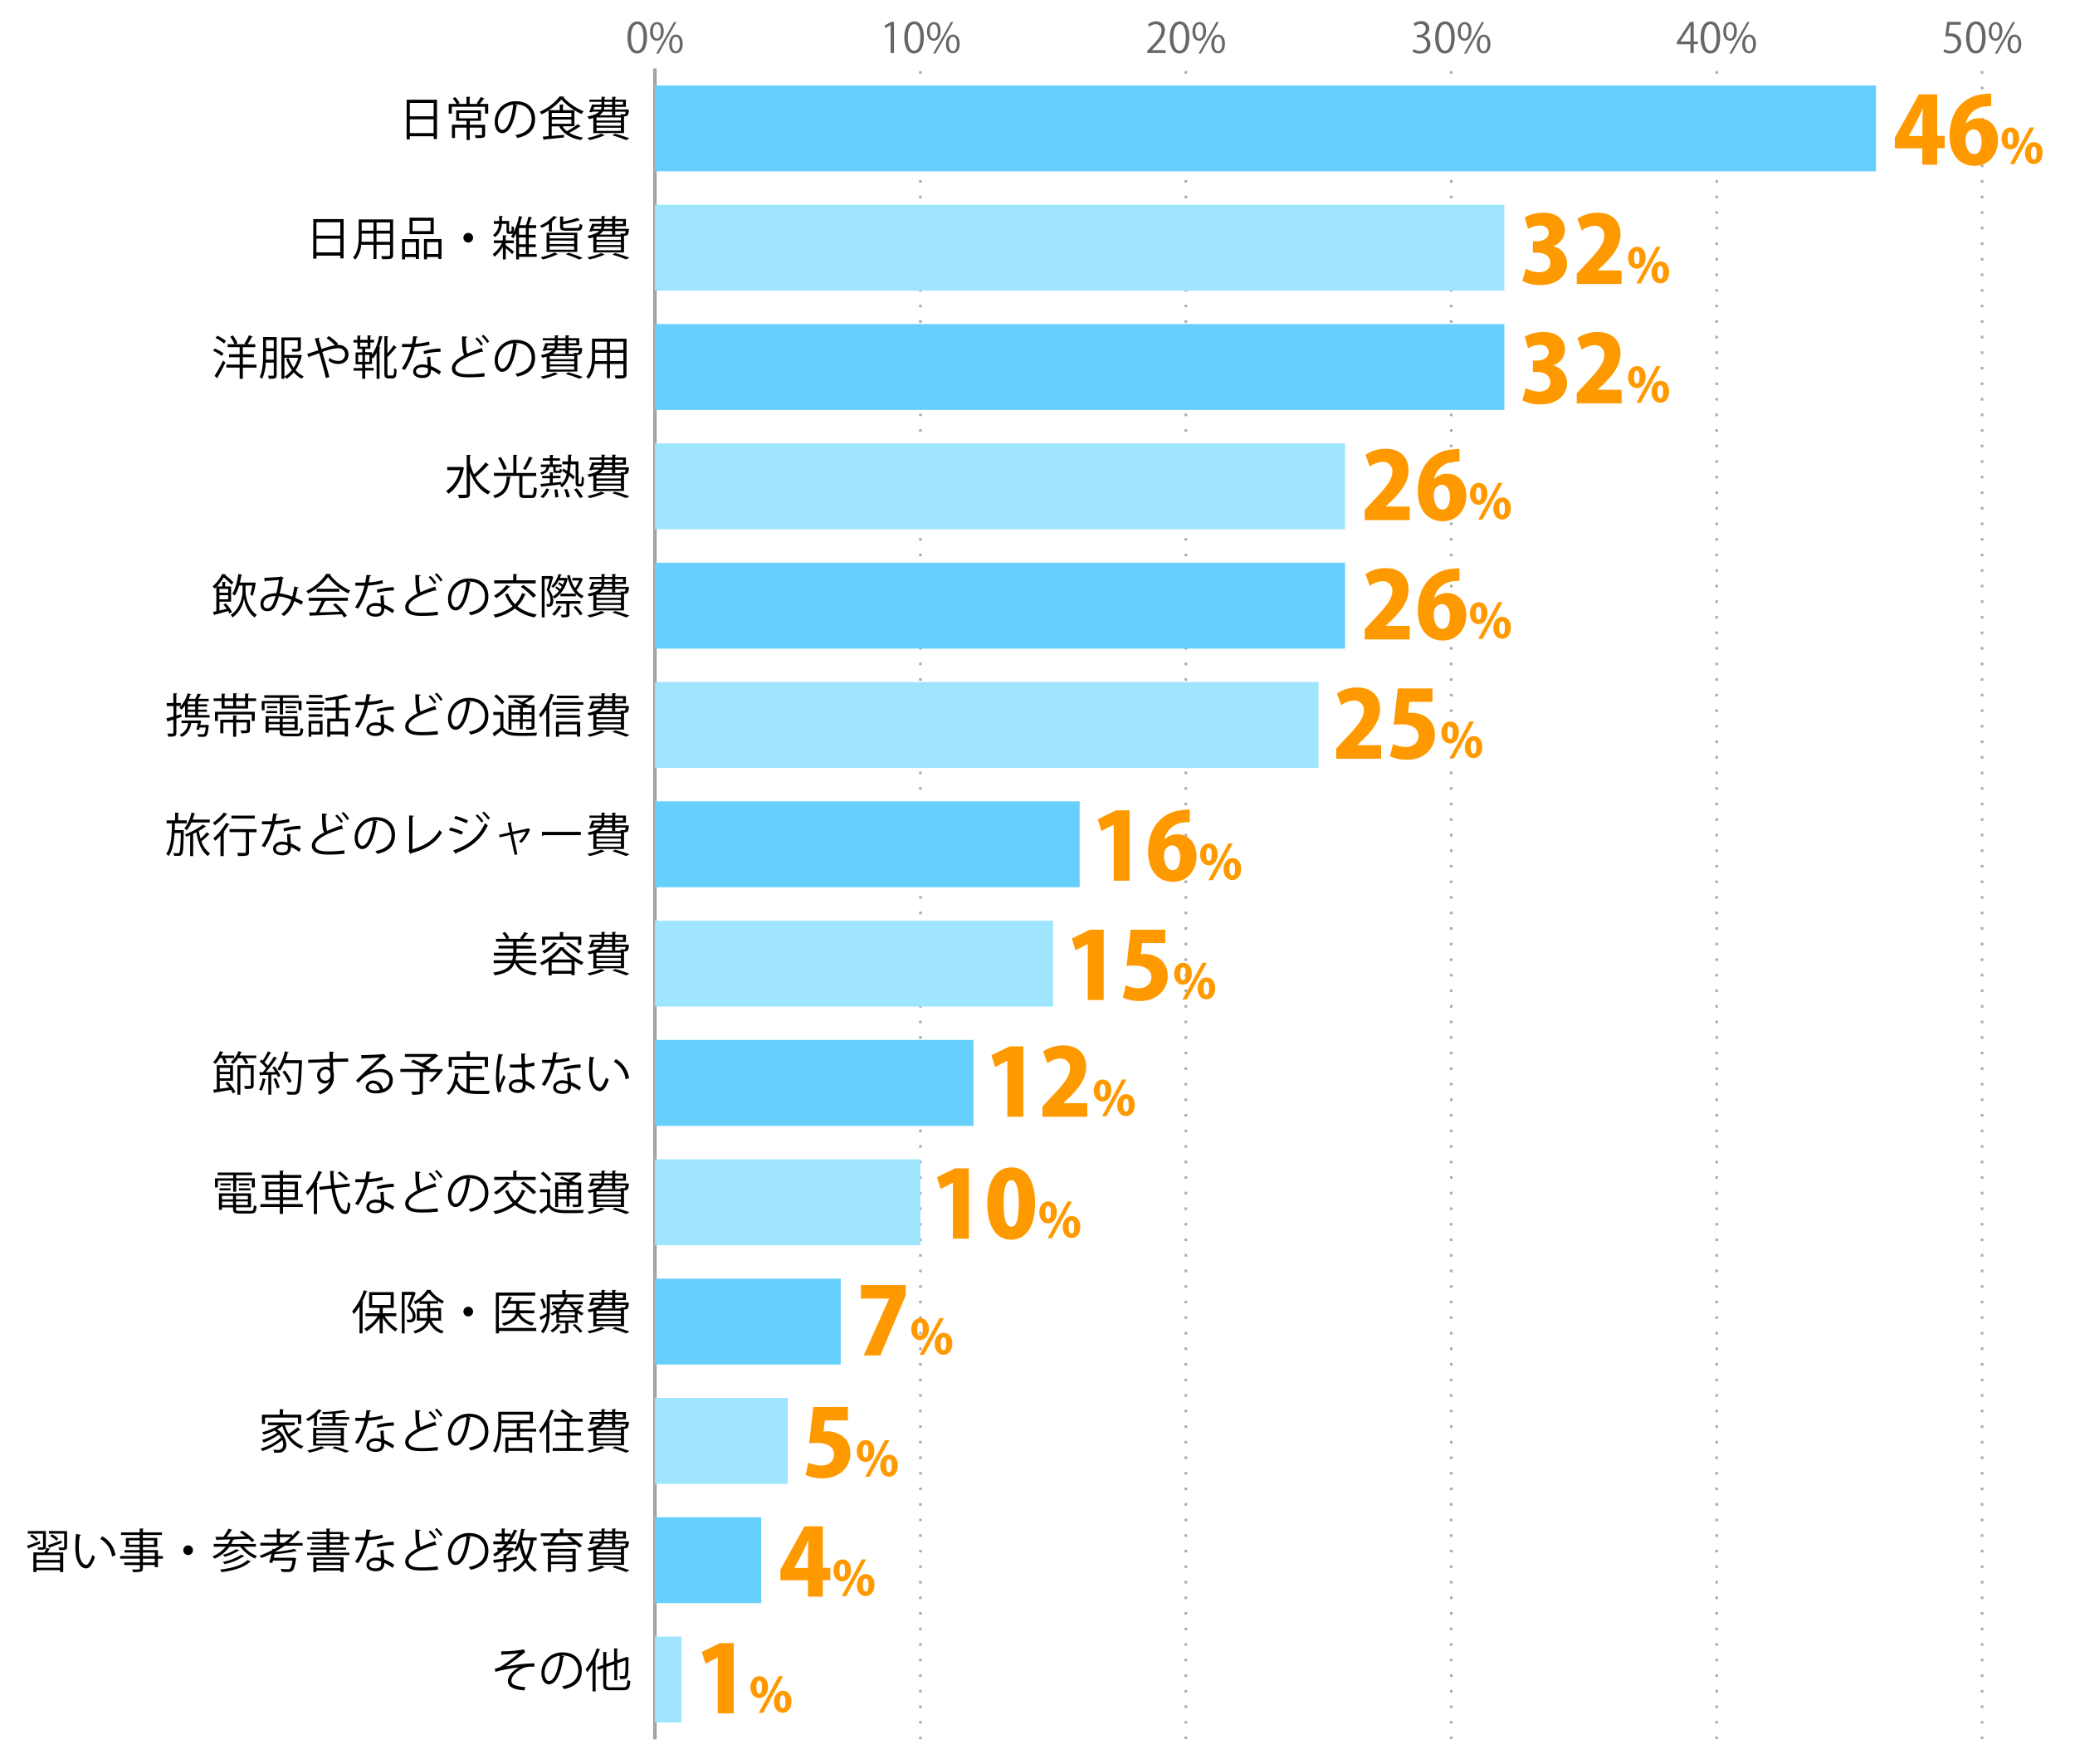 <svg xmlns="http://www.w3.org/2000/svg" viewBox="0 0 800 680"><defs><style>.cls-1{fill:#666;}.cls-2,.cls-3,.cls-4,.cls-8{fill:none;}.cls-2{stroke:#000;}.cls-2,.cls-3,.cls-4{stroke-miterlimit:10;}.cls-3,.cls-4{stroke:#aaa;}.cls-3{stroke-dasharray:1 5;}.cls-5{fill:#66cffc;}.cls-6{fill:#9fe5fe;}.cls-7{fill:#f90;}</style></defs><title>graph4</title><g id="レイヤー_2" data-name="レイヤー 2"><g id="グラフのコピー"><path class="cls-1" d="M241.91,14.47c0-4.19,1.63-6.22,3.87-6.22s3.67,2.14,3.67,6.07c0,4.16-1.46,6.3-3.84,6.3C243.43,20.62,241.91,18.48,241.91,14.47Zm6.19-.09c0-3-.72-5.06-2.4-5.06-1.42,0-2.43,1.91-2.43,5.06s.88,5.15,2.38,5.15C247.43,19.53,248.1,17.23,248.1,14.38Z"/><path class="cls-1" d="M255.89,12c0,2.49-1.23,3.7-2.65,3.7s-2.6-1.17-2.6-3.54,1.25-3.65,2.68-3.65C254.93,8.49,255.89,9.8,255.89,12Zm-4.16.16c0,1.45.53,2.7,1.54,2.7s1.54-1.26,1.54-2.78-.4-2.74-1.54-2.74S251.73,10.76,251.73,12.14Zm2.21,8.51H253l6.85-12.19h.91Zm9.27-3.77c0,2.48-1.23,3.68-2.66,3.68S258,19.39,258,17s1.25-3.67,2.67-3.67C262.25,13.35,263.21,14.68,263.21,16.88Zm-4.16.08c0,1.52.53,2.75,1.53,2.75s1.54-1.25,1.54-2.79-.38-2.73-1.52-2.73S259.05,15.58,259.05,17Z"/><path class="cls-1" d="M343.36,20.43V9.69h0l-2,1.14-.32-1,2.49-1.39h1.13v12Z"/><path class="cls-1" d="M348.65,14.47c0-4.19,1.63-6.22,3.87-6.22s3.67,2.14,3.67,6.07c0,4.16-1.46,6.3-3.84,6.3C350.17,20.62,348.65,18.48,348.65,14.47Zm6.19-.09c0-3-.72-5.06-2.4-5.06-1.42,0-2.43,1.91-2.43,5.06s.88,5.15,2.39,5.15C354.17,19.53,354.84,17.23,354.84,14.38Z"/><path class="cls-1" d="M362.64,12c0,2.49-1.24,3.7-2.66,3.7s-2.59-1.17-2.59-3.54,1.24-3.65,2.67-3.65C361.68,8.49,362.64,9.8,362.64,12Zm-4.17.16c0,1.45.53,2.7,1.54,2.7s1.54-1.26,1.54-2.78-.4-2.74-1.54-2.74S358.47,10.76,358.47,12.14Zm2.21,8.51h-.91l6.85-12.19h.91ZM370,16.88c0,2.48-1.23,3.68-2.66,3.68S364.7,19.39,364.7,17s1.25-3.67,2.67-3.67C369,13.35,370,14.68,370,16.88Zm-4.16.08c0,1.52.53,2.75,1.54,2.75s1.53-1.25,1.53-2.79-.38-2.73-1.52-2.73S365.79,15.58,365.79,17Z"/><path class="cls-1" d="M449.4,20.43h-7.09v-.82l1.17-1.23c2.85-2.88,4.29-4.63,4.29-6.58a2.16,2.16,0,0,0-2.29-2.46,4,4,0,0,0-2.4,1l-.45-.93a4.74,4.74,0,0,1,3.11-1.17,3.19,3.19,0,0,1,3.37,3.41c0,2.26-1.58,4.18-4.06,6.68l-.95,1v0h5.3Z"/><path class="cls-1" d="M451,14.47c0-4.19,1.64-6.22,3.88-6.22s3.66,2.14,3.66,6.07c0,4.16-1.45,6.3-3.84,6.3C452.5,20.62,451,18.48,451,14.47Zm6.2-.09c0-3-.72-5.06-2.4-5.06-1.43,0-2.44,1.91-2.44,5.06s.88,5.15,2.39,5.15C456.5,19.53,457.18,17.23,457.18,14.38Z"/><path class="cls-1" d="M465,12c0,2.49-1.23,3.7-2.66,3.7s-2.59-1.17-2.59-3.54,1.25-3.65,2.67-3.65C464,8.49,465,9.8,465,12Zm-4.16.16c0,1.45.52,2.7,1.53,2.7s1.54-1.26,1.54-2.78-.4-2.74-1.54-2.74S460.81,10.76,460.81,12.14ZM463,20.65h-.92L469,8.46h.92Zm9.26-3.77c0,2.48-1.23,3.68-2.65,3.68S467,19.39,467,17s1.25-3.67,2.68-3.67C471.32,13.35,472.28,14.68,472.28,16.88Zm-4.16.08c0,1.52.53,2.75,1.54,2.75s1.54-1.25,1.54-2.79-.39-2.73-1.53-2.73S468.12,15.58,468.12,17Z"/><path class="cls-1" d="M548.88,14a3.06,3.06,0,0,1,2.61,3.1c0,1.91-1.37,3.57-4.06,3.57a5.29,5.29,0,0,1-2.84-.77l.41-1a4.74,4.74,0,0,0,2.44.72A2.44,2.44,0,0,0,550.12,17c0-1.76-1.49-2.57-3.06-2.57h-.78v-1h.78a2.45,2.45,0,0,0,2.64-2.22,1.85,1.85,0,0,0-2.06-1.94,3.91,3.91,0,0,0-2.2.79l-.4-1a5,5,0,0,1,2.85-.9,2.84,2.84,0,0,1,3.17,2.84,3,3,0,0,1-2.18,2.83Z"/><path class="cls-1" d="M553.32,14.47c0-4.19,1.63-6.22,3.87-6.22s3.66,2.14,3.66,6.07c0,4.16-1.45,6.3-3.84,6.3C554.84,20.62,553.32,18.48,553.32,14.47Zm6.19-.09c0-3-.72-5.06-2.4-5.06-1.43,0-2.43,1.91-2.43,5.06s.88,5.15,2.38,5.15C558.84,19.53,559.51,17.23,559.51,14.38Z"/><path class="cls-1" d="M567.3,12c0,2.49-1.23,3.7-2.66,3.7s-2.59-1.17-2.59-3.54,1.25-3.65,2.67-3.65C566.34,8.49,567.3,9.8,567.3,12Zm-4.16.16c0,1.45.53,2.7,1.54,2.7s1.53-1.26,1.53-2.78-.4-2.74-1.53-2.74S563.14,10.76,563.14,12.14Zm2.21,8.51h-.91l6.85-12.19h.91Zm9.27-3.77c0,2.48-1.24,3.68-2.66,3.68s-2.59-1.17-2.59-3.54,1.25-3.67,2.67-3.67C573.66,13.35,574.62,14.68,574.62,16.88Zm-4.16.08c0,1.52.52,2.75,1.53,2.75s1.54-1.25,1.54-2.79-.39-2.73-1.52-2.73S570.46,15.58,570.46,17Z"/><path class="cls-1" d="M653,20.43h-1.26V17.07h-5.24v-.85l5.12-7.78H653V16h1.63v1H653ZM647.86,16h3.89V11.79c0-.66,0-1.3.06-1.92h-.06c-.37.73-.66,1.24-1,1.79L647.86,16Z"/><path class="cls-1" d="M655.65,14.47c0-4.19,1.63-6.22,3.87-6.22s3.67,2.14,3.67,6.07c0,4.16-1.46,6.3-3.84,6.3C657.17,20.62,655.65,18.48,655.65,14.47Zm6.19-.09c0-3-.72-5.06-2.4-5.06-1.42,0-2.43,1.91-2.43,5.06s.88,5.15,2.38,5.15C661.17,19.53,661.84,17.23,661.84,14.38Z"/><path class="cls-1" d="M669.64,12c0,2.49-1.24,3.7-2.66,3.7s-2.59-1.17-2.59-3.54,1.24-3.65,2.67-3.65C668.67,8.49,669.64,9.8,669.64,12Zm-4.17.16c0,1.45.53,2.7,1.54,2.7s1.54-1.26,1.54-2.78-.4-2.74-1.54-2.74S665.47,10.76,665.47,12.14Zm2.21,8.51h-.91l6.85-12.19h.91ZM677,16.88c0,2.48-1.23,3.68-2.66,3.68S671.7,19.39,671.7,17s1.25-3.67,2.67-3.67C676,13.35,677,14.68,677,16.88Zm-4.16.08c0,1.52.53,2.75,1.54,2.75s1.53-1.25,1.53-2.79-.38-2.73-1.52-2.73S672.79,15.58,672.79,17Z"/><path class="cls-1" d="M756,8.44v1.1h-4.31l-.49,3.4a6.65,6.65,0,0,1,.92-.07c2.13,0,4,1.27,4,3.69A4,4,0,0,1,752,20.62a5.33,5.33,0,0,1-2.75-.7l.38-1a4.49,4.49,0,0,0,2.37.67,2.72,2.72,0,0,0,2.78-2.83c0-1.65-1-2.8-3.29-2.8A9,9,0,0,0,750,14l.75-5.59Z"/><path class="cls-1" d="M758,14.47c0-4.19,1.63-6.22,3.87-6.22s3.67,2.14,3.67,6.07c0,4.16-1.46,6.3-3.84,6.3C759.5,20.62,758,18.48,758,14.47Zm6.2-.09c0-3-.72-5.06-2.41-5.06-1.42,0-2.43,1.91-2.43,5.06s.88,5.15,2.39,5.15C763.5,19.53,764.18,17.23,764.18,14.38Z"/><path class="cls-1" d="M772,12c0,2.49-1.23,3.7-2.66,3.7s-2.59-1.17-2.59-3.54,1.25-3.65,2.67-3.65C771,8.49,772,9.8,772,12Zm-4.16.16c0,1.45.52,2.7,1.53,2.7s1.54-1.26,1.54-2.78-.4-2.74-1.54-2.74S767.81,10.76,767.81,12.14Zm2.2,8.51h-.91L776,8.46h.92Zm9.27-3.77c0,2.48-1.23,3.68-2.66,3.68S774,19.39,774,17s1.25-3.67,2.68-3.67C778.32,13.35,779.28,14.68,779.28,16.88Zm-4.16.08c0,1.52.53,2.75,1.54,2.75s1.53-1.25,1.53-2.79-.38-2.73-1.52-2.73S775.12,15.58,775.12,17Z"/><line class="cls-2" x1="252.52" y1="670.43" x2="252.52" y2="26.49"/><line class="cls-3" x1="354.86" y1="670.43" x2="354.86" y2="26.49"/><line class="cls-3" x1="457.19" y1="670.43" x2="457.19" y2="26.49"/><line class="cls-3" x1="559.52" y1="670.43" x2="559.52" y2="26.49"/><line class="cls-3" x1="661.86" y1="670.43" x2="661.86" y2="26.49"/><line class="cls-3" x1="764.19" y1="670.43" x2="764.19" y2="26.49"/><line class="cls-4" x1="252.52" y1="670.43" x2="252.52" y2="26.49"/><rect class="cls-5" x="252.52" y="32.93" width="470.73" height="33.12"/><rect class="cls-6" x="252.52" y="78.92" width="327.47" height="33.12"/><rect class="cls-5" x="252.52" y="124.92" width="327.47" height="33.12"/><rect class="cls-6" x="252.52" y="170.91" width="266.07" height="33.12"/><rect class="cls-5" x="252.52" y="216.91" width="266.07" height="33.12"/><rect class="cls-6" x="252.52" y="262.91" width="255.83" height="33.12"/><rect class="cls-5" x="252.52" y="308.9" width="163.73" height="33.12"/><rect class="cls-6" x="252.52" y="354.9" width="153.5" height="33.12"/><rect class="cls-5" x="252.52" y="400.89" width="122.8" height="33.12"/><rect class="cls-6" x="252.52" y="446.89" width="102.33" height="33.12"/><rect class="cls-5" x="252.52" y="492.89" width="71.63" height="33.12"/><rect class="cls-6" x="252.52" y="538.88" width="51.17" height="33.12"/><rect class="cls-5" x="252.52" y="584.88" width="40.93" height="33.12"/><rect class="cls-6" x="252.52" y="630.87" width="10.23" height="33.12"/><path d="M193.24,636.56a43,43,0,0,0,8.8-.75l.43,1.13a3.21,3.21,0,0,0-.84.61c-1.82,1.52-4.45,3.41-6.59,4.88a61.34,61.34,0,0,1,11-1.24v1.28c-.25,0-.54,0-.81,0a11.55,11.55,0,0,0-2.75.27c-1.55.43-5.3,2.65-5.3,5.11a1.64,1.64,0,0,0,.94,1.62,13.5,13.5,0,0,0,4.46.89l-.39,1.26c-4.36-.35-6.36-1.35-6.36-3.66s2.52-4.28,4.29-5.22a61.24,61.24,0,0,0-9.11,1.73l-.24-1.23a7.15,7.15,0,0,0,2.36-.81,57.65,57.65,0,0,0,6.83-5.13c-1.12.18-3.37.36-4.4.42-.52,0-1.24,0-1.71.09a.71.71,0,0,1-.47.21Z"/><path d="M217.58,638.51a.47.47,0,0,1-.45.28c-.65,5.6-2.52,10.48-5.51,10.48-1.52,0-2.88-1.51-2.88-4.35a7.9,7.9,0,0,1,8.1-7.94c5.2,0,7.45,3.29,7.45,6.8,0,4.29-2.48,6.36-6.84,7.37a6.62,6.62,0,0,0-.76-1.1c4.14-.79,6.27-2.81,6.27-6.21,0-3-1.91-5.67-6.12-5.67a4.63,4.63,0,0,0-.54,0Zm-1.73-.24a6.63,6.63,0,0,0-5.89,6.61c0,1.93.83,3.13,1.69,3.13C213.83,648,215.4,643.21,215.85,638.27Z"/><path d="M228.41,641.64a20.91,20.91,0,0,1-2,3,12.5,12.5,0,0,0-.63-1.13,24.65,24.65,0,0,0,4.28-8.12l1.42.47c0,.12-.18.19-.39.18a33.61,33.61,0,0,1-1.51,3.56l.41.13c0,.11-.13.2-.36.23V652h-1.17Zm5.31,7.49c0,1.06.25,1.31,1.6,1.31h5c1.22,0,1.42-.57,1.6-2.88a3.15,3.15,0,0,0,1.11.49c-.23,2.65-.64,3.51-2.68,3.51h-5c-2.14,0-2.79-.48-2.79-2.45V643l-2,.7-.38-1.06,2.39-.83v-5l1.53.11c0,.12-.1.2-.34.23v4.25l3-1v-5l1.51.11c0,.13-.12.2-.34.24V640l3.28-1.12a1.38,1.38,0,0,1,.25-.21l1,.38a.76.76,0,0,1-.18.18c0,3.26-.07,6-.21,6.68-.2,1.24-.94,1.4-3,1.33a3.49,3.49,0,0,0-.3-1.13c.57,0,1.33,0,1.56,0s.52-.07.63-.54a42.2,42.2,0,0,0,.18-5.51l-3.15,1.1v6.57h-1.17v-6.17l-3,1Z"/><path d="M10.36,595.88c1.26-.42,3.11-1.1,5-1.78l.18.9c-1.62.66-3.26,1.33-4.36,1.74A.29.29,0,0,1,11,597Zm7.31.36c0,1.17-.6,1.17-2.9,1.17a4.29,4.29,0,0,0-.34-.92l1.15,0c1,0,1,0,1-.29v-5H10.75v-1h6.92ZM14,594a9.85,9.85,0,0,0-2.41-1.82l.67-.72a10.35,10.35,0,0,1,2.43,1.75Zm3.1,4.47a11.87,11.87,0,0,0,.79-1.81l1.44.4c0,.11-.16.18-.36.16-.18.36-.43.83-.68,1.25h6.09V606H23.14v-.74H14.05V606H12.86v-7.58Zm6.05,2.88v-1.89H14.05v1.89Zm-9.09,3h9.09v-2H14.05Zm9.79-9.58c-1.69.65-3.45,1.31-4.61,1.73a.32.32,0,0,1-.18.28l-.59-1.13c1.31-.43,3.28-1.12,5.2-1.8Zm2-4.54v6.09c0,1.19-.63,1.22-3,1.22a3.56,3.56,0,0,0-.36-1l1.39,0c.75,0,.86,0,.86-.3v-5.06H18.86v-1ZM20,591.43a9.72,9.72,0,0,1,2.47,1.69l-.68.81a9.71,9.71,0,0,0-2.43-1.76Z"/><path d="M31.24,591.67c0,.16-.24.27-.49.28a30.43,30.43,0,0,0-.34,4.49c0,.66,0,1.31.07,1.89.22,3.06,1.46,4.91,2.85,4.89.72,0,1.65-1.83,2.3-3.85a6.22,6.22,0,0,0,1,.78c-.83,2.43-1.88,4.41-3.37,4.44-2.29,0-3.87-2.73-4.12-6.19-.06-.69-.08-1.44-.08-2.25a43.13,43.13,0,0,1,.27-4.85ZM43.18,600a9,9,0,0,0-4.54-6.77l.79-1a9.9,9.9,0,0,1,5.08,7.33Z"/><path d="M62.8,599.86v1H60.89v3.26H59.66v-.83H55.09v1.22c0,.81-.23,1.14-.77,1.32a12.46,12.46,0,0,1-3,.18,4.23,4.23,0,0,0-.43-1c.67,0,1.33,0,1.82,0,1.1,0,1.21,0,1.21-.47v-1.24h-6v-1h6v-1.47H46.32v-1h7.55v-1.37H48v-.92h5.84v-1.21h-5.3v-3.47h5.3v-1.14H46.65v-1h7.22v-1.51l1.56.09c0,.14-.11.23-.34.25v1.17h7.36v1H55.09v1.14h5.55v3.47H55.09v1.21h5.8v2.29Zm-13.06-4.38h4.13v-1.71H49.74Zm9.65-1.71h-4.3v1.71h4.3Zm-4.3,4.72v1.37h4.57v-1.37Zm4.57,3.83v-1.47H55.09v1.47Z"/><path d="M74.39,597.59a1.86,1.86,0,1,1-1.86-1.86A1.85,1.85,0,0,1,74.39,597.59Z"/><path d="M98.71,596.22H94a13.17,13.17,0,0,0,5.11,3.62,4.49,4.49,0,0,0-.81.95,14.8,14.8,0,0,1-5.67-4.57H88.51a14.44,14.44,0,0,1-5.76,4.63,7.62,7.62,0,0,0-.84-.88,13.18,13.18,0,0,0,5.15-3.75H82.39v-1.06h5.44a12.81,12.81,0,0,0,1-1.75c-1.91.07-3.64.11-5,.15a.32.32,0,0,1-.25.25L83,592.44c.88,0,1.93,0,3.12,0a23,23,0,0,0,2-3.18l1.48.5c-.06.11-.2.16-.4.16a26.1,26.1,0,0,1-1.8,2.51c2.25,0,4.79-.1,7.31-.17-.74-.57-1.53-1.13-2.27-1.6l.94-.61a23.12,23.12,0,0,1,4.71,3.73,6.47,6.47,0,0,1-1,.68,14.91,14.91,0,0,0-1.26-1.26l-5.64.22.14,0c0,.13-.19.18-.41.18a15.36,15.36,0,0,1-.79,1.57h9.49Zm-1.95,5.69a.33.33,0,0,1-.36.14c-2.14,2.11-6.3,3.41-11,4a3.4,3.4,0,0,0-.57-1c4.48-.5,8.57-1.67,10.58-3.67Zm-2.5-2.09a.34.34,0,0,1-.34.13,21.21,21.21,0,0,1-7.35,3,3.52,3.52,0,0,0-.68-.86,19.92,19.92,0,0,0,7.16-2.79Zm-2-2.16c0,.09-.17.14-.33.14a20.14,20.14,0,0,1-5.27,2.31,4.79,4.79,0,0,0-.74-.76,17,17,0,0,0,5.15-2.19Z"/><path d="M116.71,595.81h-6.86a34.33,34.33,0,0,1-3.73,2.32l0,.11a50,50,0,0,0,7.42-1.19l.86.9a.23.23,0,0,1-.18,0h-.14a55.39,55.39,0,0,1-8.18,1.17c-.1.46-.23.93-.34,1.38h7.64l.27,0,.75.25a1,1,0,0,1-.12.32c-.42,2.76-.83,4-1.41,4.47a2.52,2.52,0,0,1-1.83.43c-.58,0-1.43,0-2.31-.07a2.31,2.31,0,0,0-.38-1.14c1.17.11,2.36.15,2.79.15a1.21,1.21,0,0,0,.8-.18c.39-.33.73-1.21,1-3.15h-7.51c-.09.34-.18.65-.27.92l-1.2-.18c.28-.9.63-2.2.91-3.44-1.26.63-2.57,1.2-3.88,1.71a6.32,6.32,0,0,0-.72-.88,45.62,45.62,0,0,0,4.93-2.2l.09-.47.63.07c.74-.41,1.46-.84,2.18-1.29h-7.56v-1.08h6.35v-2.2h-4.81v-1h4.81v-2.27l1.55.1c0,.13-.11.22-.36.26v1.91h4.75v.61a22.78,22.78,0,0,0,2-2.18l1.22.75a.43.43,0,0,1-.3.09h-.18a29.44,29.44,0,0,1-4.13,4h5.41Zm-8.79-1.08h1.6a29.36,29.36,0,0,0,2.7-2.2h-4.3Z"/><path d="M127.07,598.53h7.64v.91h-16.3v-.91h7.46v-1.18h-6.2v-.84h6.2v-1.1h-5.64v-.83h5.64v-1.17h-7.41v-.92h7.41v-1.13h-5.44v-.85h5.44V589.2l1.56.11c0,.12-.11.19-.36.23v1h5.21v2h2.34v.92h-2.34v2h-5.21v1.1h6.34v.84h-6.34ZM120.79,606v-5.66h11.67V606h-1.21v-.6H122V606Zm10.46-4.78H122v1.19h9.29ZM122,604.5h9.29v-1.24H122Zm5.11-13.14v1.13h4v-1.13Zm0,2v1.17h4v-1.17Z"/><path d="M143.15,589.76a.61.61,0,0,1-.56.3c-.13.79-.29,1.73-.45,2.43a24.26,24.26,0,0,0,5.29-.88l.2,1.23a36.66,36.66,0,0,1-5.73.86,26.68,26.68,0,0,1-3.81,8.86l-1.21-.49a23.91,23.91,0,0,0,3.65-8.33H137v-1.17h2.14l1.66,0a27.35,27.35,0,0,0,.5-3Zm4.78,7.67c0,1.46.13,2.45.24,3.69a18,18,0,0,1,3.83,2.09l-.64,1.15a16.77,16.77,0,0,0-3.19-1.89c0,1.8-.72,3.2-3.37,3.2-2,0-3.53-.9-3.51-2.59s1.89-2.66,3.55-2.66a7.57,7.57,0,0,1,2,.32c-.07-1.15-.16-2.32-.16-3.17Zm-1,4.5a5.93,5.93,0,0,0-2.14-.42c-1.08,0-2.36.44-2.38,1.55s1,1.52,2.42,1.52,2.12-.64,2.12-1.82C147,602.47,147,602.2,146.94,601.93Zm4.94-6.36a25.85,25.85,0,0,0-6.38.88l-.19-1.13a25.28,25.28,0,0,1,6.5-1Z"/><path d="M168.24,595.63h-.14a.72.72,0,0,1-.38-.1c-5.35,1.56-10.19,3.92-10.18,6.33,0,1.73,1.91,2.33,4.83,2.33a42.64,42.64,0,0,0,6.37-.42l.11,1.32a59.6,59.6,0,0,1-6.44.32c-3.57,0-6.16-.83-6.18-3.47,0-1.93,1.91-3.62,4.73-5.08-.61-1.1-.82-3.19-.82-7.26l2,.16c0,.24-.2.38-.56.44,0,3.15.09,5.11.59,6.08a52.29,52.29,0,0,1,5.62-2.16ZM165.93,590a11.06,11.06,0,0,1,2.29,2.68l-.77.52a11.07,11.07,0,0,0-2.22-2.68Zm2.42-1a11.14,11.14,0,0,1,2.25,2.67l-.74.5a11.23,11.23,0,0,0-2.2-2.63Z"/><path d="M181.58,592.51a.48.48,0,0,1-.45.29c-.65,5.6-2.52,10.48-5.51,10.48-1.52,0-2.88-1.51-2.88-4.36a7.9,7.9,0,0,1,8.1-7.94c5.2,0,7.45,3.3,7.45,6.81,0,4.28-2.48,6.35-6.84,7.36a7.07,7.07,0,0,0-.76-1.1c4.14-.79,6.27-2.81,6.27-6.21,0-3-1.91-5.67-6.12-5.67a4.56,4.56,0,0,0-.54,0Zm-1.73-.23a6.62,6.62,0,0,0-5.89,6.61c0,1.92.83,3.13,1.69,3.13C177.83,602,179.4,597.21,179.85,592.28Z"/><path d="M199.27,601.14l-4,.59v2.92c0,1.2-.5,1.35-3.13,1.31a4.37,4.37,0,0,0-.38-1l1.28,0c1,0,1.08,0,1.08-.29v-2.76c-1.26.2-2.41.36-3.31.49a.3.3,0,0,1-.24.25l-.45-1.33c1.07-.13,2.47-.29,4-.49v-1.74l.65,0a11.69,11.69,0,0,0,1.56-1.42H194a19.07,19.07,0,0,1-3.1,2.38,7.27,7.27,0,0,0-.81-.87,15.73,15.73,0,0,0,2.18-1.51h-.5v-1h1.62a17.32,17.32,0,0,0,1.31-1.39h-4.5v-1.08h3.26v-1.94H191v-1.07h2.43v-2l1.49.1c0,.11-.12.2-.36.24v1.65h2.38v.94a21.66,21.66,0,0,0,1.26-2.5l1.4.48c-.05.15-.25.18-.43.17a24.25,24.25,0,0,1-2.21,3.92h2.16v1.08h-3c-.38.49-.78.94-1.19,1.39h2.36l.18-.07.84.55c0,.08-.16.13-.25.15a14.94,14.94,0,0,1-2.81,2.5v.85l4-.52Zm-4.72-6.92h1c.47-.61.9-1.28,1.32-1.94h-2.31Zm12.35-.45h-1.2a21.25,21.25,0,0,1-2.27,7.44,9.11,9.11,0,0,0,3.62,3.73,4.86,4.86,0,0,0-.87,1,10.11,10.11,0,0,1-3.49-3.62A11.41,11.41,0,0,1,198.3,606a4.92,4.92,0,0,0-.67-1,10,10,0,0,0,4.43-3.8,23,23,0,0,1-1.71-5.22,12.31,12.31,0,0,1-1.17,2.18,5,5,0,0,0-.92-.77c1.28-1.8,2.2-5,2.72-8.11l1.53.33c0,.14-.16.21-.39.21-.19,1-.4,1.93-.65,2.87h5.43Zm-5.76,0,0,.18a25.08,25.08,0,0,0,1.67,5.93,21.14,21.14,0,0,0,1.71-6.11Z"/><path d="M224.63,591.09v1.1H215l.16,0a.43.43,0,0,1-.4.16,25.09,25.09,0,0,1-1.76,2.25c2.39,0,5.18-.09,7.94-.16-.74-.57-1.53-1.15-2.27-1.62l1-.63a28.68,28.68,0,0,1,4.69,3.67l-1,.74a14.35,14.35,0,0,0-1.23-1.19c-4.45.17-9.15.33-12.12.38a.32.32,0,0,1-.27.27l-.5-1.4,2.43,0a21.77,21.77,0,0,0,1.76-2.48H208.5v-1.1h7.38v-1.87l1.59.1c0,.13-.11.22-.34.24v1.53Zm-2.68,6v7.54c0,.68-.18,1-.72,1.17a13,13,0,0,1-2.93.16,4.83,4.83,0,0,0-.42-1h2.47c.29,0,.38-.09.38-.36v-1.65h-8.29v3h-1.2v-8.89Zm-1.22,1h-8.29v1.5h8.29ZM212.44,602h8.29v-1.49h-8.29Z"/><path d="M233.15,604.14c-.09.11-.17.11-.4.11a31.65,31.65,0,0,1-5.47,1.73,8.08,8.08,0,0,0-.82-.85,23.77,23.77,0,0,0,5.39-1.63Zm-4.4-.88v-5.83a16.55,16.55,0,0,1-1.69.43,3.52,3.52,0,0,0-.58-1c2.45-.48,3.8-1.13,4.56-1.89h-2.63l-.11.27-1.13-.07a23.7,23.7,0,0,0,1.06-2.92h3.69v-1.08h-4.66v-.84h4.66v-1.14l1.46.09c0,.13-.11.22-.34.26v.79h3v-1.14l1.51.09c0,.13-.13.22-.36.26v.79h4.12v2.77h-4.12v1.05h4.39l.25,0,.67.11c0,.1,0,.19-.05.32-.22,1.94-.44,2.23-1.86,2.23v6.43Zm0-9.07h2.9a3.44,3.44,0,0,0,.26-1.05h-2.79Zm10.64,4.23v-1.21h-9.42v1.21Zm0,2v-1.19h-9.42v1.19Zm0,2v-1.24h-9.42v1.24ZM236,595h-3.55a3.93,3.93,0,0,1-1.37,1.39h8.27a2.63,2.63,0,0,0-.17-.45c.58,0,1.12.07,1.32.07.45,0,.56,0,.7-1h-4v1.32H236Zm0-.82v-1.05h-3a7.43,7.43,0,0,1-.18,1.05Zm-3-3v1.08h3v-1.08ZM241.37,606a42.07,42.07,0,0,0-5.27-1.82l1-.65a54.28,54.28,0,0,1,5.6,1.8Zm-1.18-14.77h-3v1.08h3Z"/><path d="M109.81,549.38a14.84,14.84,0,0,0,1.48,3.35,30.27,30.27,0,0,0,3.49-2.54l1.1,1a.51.51,0,0,1-.38.07,37.28,37.28,0,0,1-3.62,2.38,10.21,10.21,0,0,0,5.13,3.83,5.5,5.5,0,0,0-.81,1c-3.69-1.35-6.07-4.66-7.34-8.77a15.6,15.6,0,0,1-2,1.24,7.66,7.66,0,0,1,3.54,5.91,2.9,2.9,0,0,1-3.09,3.13c-.45,0-1,0-1.62,0a2.83,2.83,0,0,0-.33-1.14c.67.06,1.3.07,1.69.07a2,2,0,0,0,1.34-.34,2.09,2.09,0,0,0,.79-1.82,4.59,4.59,0,0,0-.34-1.65,24.8,24.8,0,0,1-7.69,4.28,4.87,4.87,0,0,0-.65-1,20.72,20.72,0,0,0,7.87-4.23,7.88,7.88,0,0,0-.85-1.12,26,26,0,0,1-5.87,3.08,4.51,4.51,0,0,0-.65-1,20.78,20.78,0,0,0,5.86-2.81c-.31-.26-.65-.55-1-.82a29.8,29.8,0,0,1-4.18,1.55,8.15,8.15,0,0,0-.61-.92,21.91,21.91,0,0,0,6.5-2.72h-4.27v-1.06h10.32v1.06Zm-7.63-2.92v2.43H101v-3.55h6.86v-2.12l1.6.11c0,.12-.13.21-.36.23v1.78h7v3.55h-1.23v-2.43Z"/><path d="M121.06,549.7v-3.31a18.24,18.24,0,0,1-2.29,1.46,4.9,4.9,0,0,0-.83-.81,15,15,0,0,0,4.88-3.82l1.34.56c-.06.14-.22.16-.4.14a16.2,16.2,0,0,1-1.77,1.73l.58.16a.37.37,0,0,1-.36.24v3.65Zm4.09,8.45c-.09.1-.17.1-.4.1a30.81,30.81,0,0,1-5.47,1.73,8,8,0,0,0-.82-.84,23.76,23.76,0,0,0,5.39-1.64Zm-4.4-.89V550.4h11.83v6.86Zm1.19-6v1.21h9.42v-1.21Zm0,2v1.19h9.42v-1.19Zm0,2v1.25h9.42v-1.25Zm6.27-9v-1.28c-1.25.07-2.54.14-3.73.18a3.26,3.26,0,0,0-.29-.81,65.2,65.2,0,0,0,8.43-.8l.83.85a.31.31,0,0,1-.2.05h-.15c-.91.16-2.16.3-3.51.43l-.21.05v1.34h5.25v.93h-5.25v1.42h4.39v.92H124.1v-.92h4.11v-1.42h-4.92v-.93ZM133.3,560a41.64,41.64,0,0,0-5.2-1.79l1-.64a54.87,54.87,0,0,1,5.56,1.8Z"/><path d="M143.15,543.76a.61.61,0,0,1-.56.31c-.13.79-.29,1.72-.45,2.43a25.53,25.53,0,0,0,5.29-.88l.2,1.22a36.66,36.66,0,0,1-5.73.86,26.68,26.68,0,0,1-3.81,8.86l-1.21-.48a23.88,23.88,0,0,0,3.65-8.34H137v-1.17h2.14l1.66,0a27.16,27.16,0,0,0,.5-3Zm4.78,7.67c0,1.46.13,2.45.24,3.69a18.4,18.4,0,0,1,3.83,2.09l-.64,1.15a17.31,17.31,0,0,0-3.19-1.89c0,1.8-.72,3.21-3.37,3.21-2,0-3.53-.9-3.51-2.6s1.89-2.66,3.55-2.66a8,8,0,0,1,2,.32c-.07-1.15-.16-2.32-.16-3.16Zm-1,4.5a5.9,5.9,0,0,0-2.14-.41c-1.08,0-2.36.43-2.38,1.55s1,1.51,2.42,1.51S147,558,147,556.76C147,556.47,147,556.2,146.94,555.93Zm4.94-6.35a25.38,25.38,0,0,0-6.38.88l-.19-1.14a25.28,25.28,0,0,1,6.5-1Z"/><path d="M168.24,549.63a.32.32,0,0,1-.14,0,.73.73,0,0,1-.38-.11c-5.35,1.57-10.19,3.93-10.18,6.34,0,1.73,1.91,2.32,4.83,2.32a44.43,44.43,0,0,0,6.37-.41l.11,1.31a57.15,57.15,0,0,1-6.44.32c-3.57,0-6.16-.82-6.18-3.47,0-1.93,1.91-3.62,4.73-5.08-.61-1.1-.82-3.18-.82-7.25l2,.16c0,.23-.2.38-.56.43,0,3.15.09,5.11.59,6.09a48.39,48.39,0,0,1,5.62-2.16ZM165.93,544a11.09,11.09,0,0,1,2.29,2.69l-.77.52a10.89,10.89,0,0,0-2.22-2.68Zm2.42-1a10.91,10.91,0,0,1,2.25,2.66l-.74.51a10.84,10.84,0,0,0-2.2-2.63Z"/><path d="M181.58,546.52a.47.47,0,0,1-.45.28c-.65,5.6-2.52,10.48-5.51,10.48-1.52,0-2.88-1.51-2.88-4.36a7.9,7.9,0,0,1,8.1-7.94c5.2,0,7.45,3.3,7.45,6.81,0,4.29-2.48,6.36-6.84,7.37a6.62,6.62,0,0,0-.76-1.1c4.14-.8,6.27-2.81,6.27-6.22,0-3-1.91-5.67-6.12-5.67a4.56,4.56,0,0,0-.54,0Zm-1.73-.24a6.63,6.63,0,0,0-5.89,6.61c0,1.93.83,3.13,1.69,3.13C177.83,556,179.4,551.21,179.85,546.28Z"/><path d="M205.46,548.59H193.29v.95c0,3.06-.27,7.47-2.19,10.44a4.87,4.87,0,0,0-1-.65c1.86-2.86,2-6.87,2-9.79v-5.31h13.37Zm-1.2-3.26h-11v2.16h11Zm2.46,6.55h-6.24v2.22h4.68v5.83H204v-.63H196V560h-1.17V554.1h4.43v-2.22h-5.71v-1.1h5.71v-2.1l1.57.09c0,.12-.11.21-.36.25v1.76h6.24ZM204,558.2v-3H196v3Z"/><path d="M210.61,549.59a20.91,20.91,0,0,1-2.2,3,7.48,7.48,0,0,0-.63-1.13,23.94,23.94,0,0,0,4.5-8.11l1.44.49c-.07.13-.2.18-.41.16a33.4,33.4,0,0,1-1.66,3.73l.49.13c0,.1-.13.19-.36.21V560h-1.17Zm9.09,8.58h5.22v1.15H213.09v-1.15h5.39v-4.79h-4.29v-1.16h4.29v-4.17h-4.9v-1.16H220a24.11,24.11,0,0,0-3.92-2.84l.79-.87a24.51,24.51,0,0,1,4,2.8l-.79.91h4.54v1.16h-5v4.17h4.41v1.16H219.7Z"/><path d="M233.15,558.15c-.09.1-.17.1-.4.1a30.81,30.81,0,0,1-5.47,1.73,8,8,0,0,0-.82-.84,23.76,23.76,0,0,0,5.39-1.64Zm-4.4-.89v-5.83a14.29,14.29,0,0,1-1.69.43,3.47,3.47,0,0,0-.58-1c2.45-.49,3.8-1.14,4.56-1.89h-2.63l-.11.27-1.13-.07a24.31,24.31,0,0,0,1.06-2.92h3.69v-1.08h-4.66v-.85h4.66v-1.13l1.46.09c0,.12-.11.21-.34.25v.79h3v-1.13l1.51.09c0,.12-.13.21-.36.25v.79h4.12v2.78h-4.12v1h4.39l.25,0,.67.11c0,.11,0,.2-.05.32-.22,1.95-.44,2.24-1.86,2.24v6.42Zm0-9.07h2.9a3.31,3.31,0,0,0,.26-1h-2.79Zm10.64,4.23v-1.21h-9.42v1.21Zm0,2v-1.19h-9.42v1.19Zm0,2v-1.25h-9.42v1.25ZM236,549h-3.55a4,4,0,0,1-1.37,1.38h8.27a2.63,2.63,0,0,0-.17-.45c.58.06,1.12.08,1.32.08.45,0,.56,0,.7-1h-4v1.31H236Zm0-.83v-1h-3a7.06,7.06,0,0,1-.18,1Zm-3-3v1.08h3v-1.08ZM241.37,560a42.28,42.28,0,0,0-5.27-1.81l1-.65a54.28,54.28,0,0,1,5.6,1.8Zm-1.18-14.76h-3v1.08h3Z"/><path d="M138.61,503.6a22.08,22.08,0,0,1-2.2,3,8.09,8.09,0,0,0-.63-1.14,23.88,23.88,0,0,0,4.5-8.1l1.44.48c-.07.13-.2.18-.41.17a32.46,32.46,0,0,1-1.66,3.72l.49.13c0,.11-.13.2-.36.22V514h-1.17Zm14.17,3.78h-4.43a14.12,14.12,0,0,0,4.93,4.86,4.94,4.94,0,0,0-.86,1,16.28,16.28,0,0,1-4.85-5.18V514h-1.2v-5.85a15.52,15.52,0,0,1-5.08,5.06,5.28,5.28,0,0,0-.85-1,13.93,13.93,0,0,0,5.17-4.83h-4.68v-1.13h5.44v-2.09h-4.05v-6.05h9.47v6.05h-4.22v2.09h5.21Zm-9.29-8.17v3.85h7.11v-3.85Z"/><path d="M159.51,498l.81.49a.61.61,0,0,1-.16.16c-.51,1.38-1.27,3.31-2,4.86,1.82,1.76,2.06,2.92,2.06,3.87,0,2.38-1.66,2.38-2.63,2.38a5.06,5.06,0,0,1-.56,0,2.7,2.7,0,0,0-.33-1.08,6.92,6.92,0,0,0,.87.05c.81,0,1.53,0,1.53-1.51,0-1-.6-2.12-2.07-3.53.63-1.44,1.24-3.2,1.69-4.52H156V514h-1.09V498h4.41Zm10.57,11.07h-3.71a6.87,6.87,0,0,0,4.75,4,2.9,2.9,0,0,0-.72,1,7.83,7.83,0,0,1-4.93-4.38c-.62,1.71-2.11,3.3-5.44,4.36a3.7,3.7,0,0,0-.67-.9c3.35-1.06,4.65-2.52,5.13-4.09h-3.78v-4.64h4v-1.78h-2.92v-.87a17.33,17.33,0,0,1-1.69,1,5.25,5.25,0,0,0-.6-1,13.19,13.19,0,0,0,5.19-4.57l1.55.05a.33.33,0,0,1-.27.22,14.53,14.53,0,0,0,5.22,4.09,5.33,5.33,0,0,0-.65,1,17.41,17.41,0,0,1-1.62-1v.92h-3.1v1.78h4.22Zm-8.27-1h2.88a9,9,0,0,0,.06-1V505.4h-2.94Zm6.93-6.49a15.64,15.64,0,0,1-3.44-3.2,14.23,14.23,0,0,1-3.2,3.2Zm.22,3.84h-3.1v1.65c0,.33,0,.67-.05,1H169Z"/><path d="M182.39,505.6a1.86,1.86,0,1,1-1.86-1.86A1.85,1.85,0,0,1,182.39,505.6Z"/><path d="M206.74,511.9v1.17H192.39V514h-1.2V498.27h15.16v1.17h-14V511.9Zm-.75-6.75v1.08h-5.57c.92,2,2.83,3.22,5.53,3.71a3.56,3.56,0,0,0-.74,1,7.94,7.94,0,0,1-5.49-3.72c-.63,1.44-2.12,2.82-5.49,3.85a4.17,4.17,0,0,0-.72-.92c3.74-1,5-2.52,5.33-3.94h-5.37v-1.08H199v-2.54h-2.91a9.77,9.77,0,0,1-1.48,1.89,8,8,0,0,0-.94-.6,9.36,9.36,0,0,0,2.45-4.07l1.39.4c0,.11-.15.16-.36.16-.15.38-.31.78-.49,1.16H205v1.06h-4.79v2.54Z"/><path d="M225,500.07H212v4.81c0,2.79-.35,6.6-2.58,9.12a5.41,5.41,0,0,0-.86-.8,9.85,9.85,0,0,0,2.19-5.77c-.75.47-1.45.89-2,1.19a.32.32,0,0,1-.18.31L208,507.7c.74-.34,1.73-.86,2.79-1.44,0-.48,0-.93,0-1.38V499h6v-1.77l1.62.11c0,.13-.13.22-.36.25V499H225Zm-15.7.49a12.93,12.93,0,0,1,1.22,3.51c-.74.34-.86.37-1,.43a13.4,13.4,0,0,0-1.17-3.58Zm11.38,2.21a9.22,9.22,0,0,0,1.4,1.55A15.3,15.3,0,0,0,223.5,503l.95.68c0,.08-.18.11-.34.09-.36.31-.92.78-1.4,1.14a9.34,9.34,0,0,0,2.36,1.31,3.6,3.6,0,0,0-.74.87,10.32,10.32,0,0,1-1.64-.92v3.76h-3.58v2.88c0,1.17-.56,1.23-3,1.23a4,4,0,0,0-.39-1c.39,0,.75,0,1.08,0,1.17,0,1.17,0,1.17-.27v-2.85h-3.48v-3.72a13.78,13.78,0,0,1-1.6.95,3.26,3.26,0,0,0-.76-.81,11.43,11.43,0,0,0,2.32-1.44,12.08,12.08,0,0,0-1.51-1.23l.69-.57a13.39,13.39,0,0,1,1.55,1.17,11.24,11.24,0,0,0,1.26-1.46H212.8v-1H217a10,10,0,0,0,.66-1.64l1.42.16c0,.15-.12.24-.36.24a8.18,8.18,0,0,1-.52,1.24h6.43v1Zm-4.36,8c-.05.11-.16.16-.36.15a11.57,11.57,0,0,1-2.92,2.7,8.49,8.49,0,0,0-.84-.71,8.68,8.68,0,0,0,2.79-2.61Zm5.31-3.78v-1.21h-6.07V507Zm0,2.05v-1.24h-6.07v1.24Zm-3.89-6.28a11.22,11.22,0,0,1-1.8,2.2h5.39a10.8,10.8,0,0,1-1.79-2.2Zm5.89,11a17.23,17.23,0,0,0-2.86-2.9l.9-.49a20.6,20.6,0,0,1,2.9,2.81Z"/><path d="M233.15,512.15c-.09.11-.17.11-.4.11a31.65,31.65,0,0,1-5.47,1.73,8.08,8.08,0,0,0-.82-.85,23.26,23.26,0,0,0,5.39-1.64Zm-4.4-.88v-5.84a14.2,14.2,0,0,1-1.69.44,3.52,3.52,0,0,0-.58-1c2.45-.48,3.8-1.13,4.56-1.89h-2.63l-.11.27-1.13-.07a23.7,23.7,0,0,0,1.06-2.92h3.69v-1.08h-4.66v-.84h4.66v-1.14l1.46.09c0,.13-.11.22-.34.25v.8h3v-1.14l1.51.09c0,.13-.13.22-.36.25v.8h4.12v2.77h-4.12v1h4.64l.67.1c0,.11,0,.2-.05.33-.22,1.94-.44,2.23-1.86,2.23v6.43Zm0-9.08h2.9a3.31,3.31,0,0,0,.26-1h-2.79Zm10.64,4.23v-1.2h-9.42v1.2Zm0,2v-1.19h-9.42v1.19Zm0,2V509.2h-9.42v1.24ZM236,503h-3.55a4,4,0,0,1-1.37,1.39h8.27a2.35,2.35,0,0,0-.17-.45c.58.05,1.12.07,1.32.07.45,0,.56,0,.7-1h-4v1.32H236Zm0-.83v-1h-3a7.06,7.06,0,0,1-.18,1Zm-3-3v1.08h3v-1.08ZM241.37,514a42.07,42.07,0,0,0-5.27-1.82l1-.65a54.28,54.28,0,0,1,5.6,1.8Zm-1.18-14.77h-3v1.08h3Z"/><path d="M89.88,459.4v-4.28H84v2.63h-1.1v-3.53h7V453h-6v-1H97.18v1H91.07v1.21h7.17v3.53H97.09v-2.63h-6v4.28ZM91,466.06c0,.62.23.74,1.4.74h4.2c1,0,1.15-.32,1.26-2.21a3.39,3.39,0,0,0,1.06.41c-.18,2.24-.57,2.79-2.25,2.79H92.35c-1.94,0-2.5-.32-2.5-1.74v-.63H85.58v.95H84.41V460H96.76v5.39H91Zm-6.39-7.18v-.81h4.28v.81ZM85,456.2h3.91V457H85ZM89.85,461H85.58v1.33h4.27Zm-4.27,3.55h4.27v-1.37H85.58Zm10-2.22V461H91v1.33ZM91,464.5h4.56v-1.37H91Zm1.1-8.3h4V457h-4Zm0,2.68v-.81h4.45v.81Z"/><path d="M116.74,464.14v1.13h-7.63v2.67h-1.23v-2.67h-7.49v-1.13h7.49v-1.55h-5.56v-7.08h5.56v-1.46h-7v-1.11h7v-1.71l1.59.11c0,.12-.11.21-.36.25v1.35h7.07v1.11h-7.07v1.46h5.76v7.08h-5.76v1.55Zm-13.25-7.6v2h4.39v-2Zm0,5h4.39v-2h-4.39Zm10.16-5h-4.54v2h4.54Zm0,5v-2h-4.54v2Z"/><path d="M121,457.58a23.13,23.13,0,0,1-2.43,3.12,8,8,0,0,0-.69-1.15,24.06,24.06,0,0,0,4.93-8.18l1.48.51c-.07.16-.23.19-.41.16a36.74,36.74,0,0,1-1.82,3.8l.52.14c0,.13-.13.22-.36.24V468H121Zm13.91-.21-5.81.65c.75,4.82,2.29,8.69,4.07,8.71.57,0,.83-1,.93-3.4a3.15,3.15,0,0,0,1,.66c-.27,3.08-.74,4-2.07,4-2.65,0-4.4-4.41-5.21-9.83l-4.59.51-.12-1.16,4.57-.5a49.91,49.91,0,0,1-.38-5.64l1.64.08c0,.16-.13.25-.38.28a39.78,39.78,0,0,0,.33,5.15l5.85-.64Zm-3.85-5.78a20.8,20.8,0,0,1,3.19,2.83l-.94.66a21.8,21.8,0,0,0-3.15-2.92Z"/><path d="M143.15,451.77a.59.59,0,0,1-.56.3c-.13.8-.29,1.73-.45,2.43a24.26,24.26,0,0,0,5.29-.88l.2,1.23a36.66,36.66,0,0,1-5.73.86,26.68,26.68,0,0,1-3.81,8.86l-1.21-.49a23.82,23.82,0,0,0,3.65-8.33H137v-1.17h2.14l1.66,0a27.55,27.55,0,0,0,.5-3Zm4.78,7.67c0,1.46.13,2.45.24,3.69a18,18,0,0,1,3.83,2.09l-.64,1.15a16.77,16.77,0,0,0-3.19-1.89c0,1.8-.72,3.2-3.37,3.2-2,0-3.53-.89-3.51-2.59s1.89-2.66,3.55-2.66a7.57,7.57,0,0,1,2,.32c-.07-1.15-.16-2.32-.16-3.17Zm-1,4.5a5.9,5.9,0,0,0-2.14-.41c-1.08,0-2.36.43-2.38,1.54s1,1.52,2.42,1.52S147,466,147,464.77C147,464.48,147,464.21,146.94,463.94Zm4.94-6.36a25.85,25.85,0,0,0-6.38.89l-.19-1.14a25.28,25.28,0,0,1,6.5-1Z"/><path d="M168.24,457.64a.32.32,0,0,1-.14,0,.73.73,0,0,1-.38-.11c-5.35,1.56-10.19,3.92-10.18,6.34,0,1.72,1.91,2.32,4.83,2.32a42.64,42.64,0,0,0,6.37-.42l.11,1.32a57.15,57.15,0,0,1-6.44.32c-3.57,0-6.16-.83-6.18-3.47,0-1.93,1.91-3.62,4.73-5.08-.61-1.1-.82-3.19-.82-7.26l2,.17c0,.23-.2.37-.56.43,0,3.15.09,5.11.59,6.08a52.29,52.29,0,0,1,5.62-2.16ZM165.93,452a11.25,11.25,0,0,1,2.29,2.68l-.77.53a10.92,10.92,0,0,0-2.22-2.69Zm2.42-1a11.14,11.14,0,0,1,2.25,2.67l-.74.5a11.23,11.23,0,0,0-2.2-2.63Z"/><path d="M181.58,454.52a.47.47,0,0,1-.45.29c-.65,5.6-2.52,10.48-5.51,10.48-1.52,0-2.88-1.51-2.88-4.36a7.9,7.9,0,0,1,8.1-7.94c5.2,0,7.45,3.3,7.45,6.81,0,4.28-2.48,6.35-6.84,7.36a7.57,7.57,0,0,0-.76-1.1c4.14-.79,6.27-2.8,6.27-6.21,0-3-1.91-5.67-6.12-5.67a4.56,4.56,0,0,0-.54,0Zm-1.73-.23A6.63,6.63,0,0,0,174,460.9c0,1.92.83,3.13,1.69,3.13C177.83,464,179.4,459.22,179.85,454.29Z"/><path d="M195.87,458.74a12.06,12.06,0,0,0,2.7,4.16,11.47,11.47,0,0,0,2.7-4.27l1.51.5c0,.11-.2.18-.41.16a12.93,12.93,0,0,1-2.88,4.42,15.69,15.69,0,0,0,7.49,3.11,5.81,5.81,0,0,0-.81,1.15,16.23,16.23,0,0,1-7.64-3.42,18.72,18.72,0,0,1-7.61,3.48,5.89,5.89,0,0,0-.71-1.1,17.8,17.8,0,0,0,7.44-3.21,14,14,0,0,1-2.94-4.62Zm.86-2.63c0,.14-.22.16-.4.14a19.48,19.48,0,0,1-5,4.29,5.65,5.65,0,0,0-.91-.92,14.85,14.85,0,0,0,4.83-4.12Zm9.8-2.43v1.19h-16v-1.19h7.34v-2.45l1.59.09c0,.12-.11.21-.36.25v2.11Zm-.9,6.7a27.08,27.08,0,0,0-4.87-4.2l1-.72a28.53,28.53,0,0,1,4.94,4.07Z"/><path d="M212.08,458.45v5.92c1.39,2.14,3.95,2.14,7.37,2.14,2,0,4.27,0,5.67-.12a6.15,6.15,0,0,0-.4,1.19c-1.22,0-3.16.07-5,.07-3.94,0-6.41,0-8.19-2.25-.95.83-1.94,1.62-2.75,2.23,0,.16,0,.24-.16.29l-.69-1.3a35.8,35.8,0,0,0,2.95-2.16V459.6H208.2v-1.15Zm-2.71-6.79a12.83,12.83,0,0,1,3.09,3l-.9.83a13.46,13.46,0,0,0-3.06-3.08Zm10.11,4.16a39.91,39.91,0,0,0-3.69-1.6l.8-.71c.79.29,1.71.65,2.59,1.05a16.81,16.81,0,0,0,2.74-1.55H214v-1h9.13l.2,0,.91.59a.44.44,0,0,1-.28.14,17.33,17.33,0,0,1-3.7,2.36c.56.26,1.07.52,1.48.76h2.32V464c0,1.19-.37,1.32-3.06,1.32a4,4,0,0,0-.34-1c.52,0,1,0,1.39,0,.77,0,.86,0,.86-.33v-1.83h-3.38v3h-1.1v-3H215.2v3.11h-1.15v-9.47Zm-1,1H215.2v1.71h3.26Zm-3.26,4.43h3.26v-1.78H215.2Zm7.74-2.72v-1.71h-3.38v1.71Zm-3.38,2.72h3.38v-1.78h-3.38Z"/><path d="M233.15,466.15c-.09.11-.17.11-.4.11a31.65,31.65,0,0,1-5.47,1.73,9.18,9.18,0,0,0-.82-.85,23.77,23.77,0,0,0,5.39-1.63Zm-4.4-.88v-5.83a14.29,14.29,0,0,1-1.69.43,3.32,3.32,0,0,0-.58-.95c2.45-.49,3.8-1.14,4.56-1.89h-2.63l-.11.27-1.13-.08a24.14,24.14,0,0,0,1.06-2.91h3.69v-1.08h-4.66v-.85h4.66v-1.13l1.46.09c0,.12-.11.21-.34.25v.79h3v-1.13l1.51.09c0,.12-.13.21-.36.25v.79h4.12v2.77h-4.12v1.05h4.39l.25,0,.67.11c0,.11,0,.2-.05.32-.22,1.95-.44,2.23-1.86,2.23v6.43Zm0-9.07h2.9a3.44,3.44,0,0,0,.26-1.05h-2.79Zm10.64,4.23v-1.21h-9.42v1.21Zm0,2v-1.19h-9.42v1.19Zm0,2V463.2h-9.42v1.24ZM236,457h-3.55a4,4,0,0,1-1.37,1.38h8.27a2.63,2.63,0,0,0-.17-.45c.58.06,1.12.07,1.32.07.45,0,.56,0,.7-1h-4v1.31H236Zm0-.83v-1.05h-3a7.19,7.19,0,0,1-.18,1.05Zm-3-3v1.08h3v-1.08ZM241.37,468a43.77,43.77,0,0,0-5.27-1.82l1-.65a54.07,54.07,0,0,1,5.6,1.81Zm-1.18-14.76h-3v1.08h3Z"/><path d="M86.43,410.09a11.39,11.39,0,0,0-.85-2.23h-.81a12,12,0,0,1-1.69,2.27,5.51,5.51,0,0,0-.94-.63,11.9,11.9,0,0,0,2.67-4.34l1.36.45c0,.11-.16.18-.37.14-.15.38-.33.76-.51,1.14h5v1H86.77a9.23,9.23,0,0,1,.7,1.84Zm1.92,9.13a16.46,16.46,0,0,0-1.47-1.71l.91-.5a15.84,15.84,0,0,1,3,3.92l-1,.58a11.74,11.74,0,0,0-.79-1.39c-2.29.4-4.65.8-6.14,1a.33.33,0,0,1-.23.27l-.47-1.3,1.42-.19v-9.28h6.25v6h-5.1v3.08Zm.35-7.6h-4v1.54h4Zm-4,4.07h4v-1.6h-4Zm8.59-10.1c0,.13-.16.16-.36.16a10,10,0,0,1-.56,1.14h6.43v1H94.56a9.86,9.86,0,0,1,1.14,1.89l-1,.45a9.69,9.69,0,0,0-1.43-2.34h-1.4a10.41,10.41,0,0,1-2,2.22,7,7,0,0,0-.92-.67,10.18,10.18,0,0,0,3-4.25Zm4.5,5v7.76c0,1.42-.74,1.42-3.33,1.42a4.13,4.13,0,0,0-.38-1.14c.62,0,1.17,0,1.59,0,.86,0,1,0,1-.34v-6.61h-4V422H91.54V410.62Z"/><path d="M102.61,416c0,.11-.15.18-.36.18a15,15,0,0,1-1.41,4.32,8.72,8.72,0,0,0-.92-.47,14.38,14.38,0,0,0,1.34-4.37Zm2-10.17a.4.4,0,0,1-.38.14,31.31,31.31,0,0,1-2.22,3.53,13.6,13.6,0,0,1,1.26,1.35,41.69,41.69,0,0,0,2.33-3.54l1.29.61c0,.1-.19.14-.39.14a46.91,46.91,0,0,1-4,5.26l3.66-.07a16.09,16.09,0,0,0-1.19-1.71c.5-.27.7-.36.88-.47a16,16,0,0,1,2.27,3.64l-.94.54a10.65,10.65,0,0,0-.5-1.07l-2.09.11V422h-1.14v-7.65c-1.11,0-2.12.09-2.91.1a.32.32,0,0,1-.27.24l-.33-1.35h1.35c.44-.49.89-1,1.34-1.62a16.35,16.35,0,0,0-2.49-2.51l.6-.77.55.43a25.79,25.79,0,0,0,2-3.6Zm2.14,13.74a17.92,17.92,0,0,0-1.33-3.62l1-.34a19.06,19.06,0,0,1,1.4,3.58Zm9-10.9.65.08a2.87,2.87,0,0,1,0,.39c-.29,8.45-.58,11.27-1.3,12.16-.48.59-1,.7-2.21.7-.61,0-1.35,0-2.07-.07a2.6,2.6,0,0,0-.4-1.16c1.25.11,2.38.13,2.83.13a.89.89,0,0,0,.79-.29c.6-.63.9-3.42,1.17-10.75h-5.65a15.28,15.28,0,0,1-1.62,2.9,9.42,9.42,0,0,0-1-.65,19.86,19.86,0,0,0,2.88-6.86l1.51.4c0,.16-.2.21-.4.2a26.76,26.76,0,0,1-.91,2.84h5.49Zm-5.89,4a18.56,18.56,0,0,1,2.59,4.23l-1.06.58a18.64,18.64,0,0,0-2.52-4.3Z"/><path d="M127.07,408.22c0-.39-.07-2.36-.11-2.81l1.86.07c0,.15-.15.33-.47.38,0,.22,0,.43,0,2.33,2.21-.08,4.53-.13,5.88-.15v1.24c-1.53,0-3.71,0-5.85.08,0,1.4.07,2.7.13,3.69a6.11,6.11,0,0,1,.21,1.89,7.49,7.49,0,0,1-.18,1.74c-.46,2.11-2,4-5.18,5.23a8.92,8.92,0,0,0-.92-1c2.76-1,4.23-2.49,4.68-4.2h0a2.25,2.25,0,0,1-1.85,1,3.08,3.08,0,0,1-3-3.15,3.32,3.32,0,0,1,3.25-3.37,2.64,2.64,0,0,1,1.67.56c0-.31,0-1.51-.07-2.29-1.87,0-7.56.24-8.3.27l0-1.19,4.11-.1Zm.34,6.32c0-.7,0-2.34-1.83-2.34a2.18,2.18,0,0,0-2.15,2.29,2,2,0,0,0,2,2.09A1.94,1.94,0,0,0,127.41,414.54Z"/><path d="M142.3,413.16a10.79,10.79,0,0,1,4.46-1.05c2.87,0,4.67,1.68,4.67,4.32,0,3.26-2.87,5.06-6.48,5.06-2.34,0-3.95-.94-3.95-2.52a2.73,2.73,0,0,1,3-2.41,3.8,3.8,0,0,1,3.67,3.26,3.53,3.53,0,0,0,2.48-3.37c0-1.95-1.44-3.19-3.71-3.19a10.26,10.26,0,0,0-6.53,2.36c-.54.51-1.24,1.26-1.73,1.82l-.92-.92c1.62-1.69,6.77-6.61,9.22-8.89-1,.14-4.65.29-6.7.36a.61.61,0,0,1-.38.27l-.14-1.53c2.43,0,7.08-.2,8.39-.4l.27-.12,1,1.17a.86.86,0,0,1-.43.16c-1.28,1-4.7,4.25-6.1,5.6Zm2.48,7.2a7.77,7.77,0,0,0,1.64-.18,2.77,2.77,0,0,0-2.55-2.56c-.94,0-1.77.5-1.77,1.33C142.1,420.05,143.6,420.36,144.78,420.36Z"/><path d="M169.93,412.07l.9.22a25.07,25.07,0,0,1-4.32,4.88l-1-.63a21.07,21.07,0,0,0,3.13-3.29h-5.22c0,.1-.12.16-.36.19v7c0,.78-.2,1.14-.81,1.34A14.6,14.6,0,0,1,159,422a5,5,0,0,0-.46-1.17l2,0c1.17,0,1.26,0,1.26-.4v-7.21h-7.44v-1.16h9.69a31.75,31.75,0,0,0-5.62-2.68l.83-.88a33.32,33.32,0,0,1,3.55,1.46,22.12,22.12,0,0,0,3.53-2.53H156.1v-1.13h11.15a1.68,1.68,0,0,0,.63-.07L169,407a.56.56,0,0,1-.32.14,28,28,0,0,1-4.6,3.48,16.09,16.09,0,0,1,1.82,1.1l-.34.39h4.16Z"/><path d="M181.13,416.34v3.93a17,17,0,0,0,3.13.23c.63,0,3.8,0,4.63,0a3.69,3.69,0,0,0-.47,1.23h-4.21c-3.88,0-6.69-.67-8.36-3.89a9.39,9.39,0,0,1-2.83,4.23,5.94,5.94,0,0,0-.91-.79c2-1.46,3-4.22,3.43-7.58l1.55.25c0,.12-.14.22-.36.22-.11.72-.25,1.42-.41,2.1a5.71,5.71,0,0,0,3.56,3.67V412h-4.59v-1.15h10.59V412h-4.75v3.19h5.52v1.15Zm-6.95-7.76v2.72H173v-3.87h6.88v-2.22l1.63.11c0,.13-.12.22-.37.25v1.86h7v3.87h-1.25v-2.72Z"/><path d="M192,421a19.75,19.75,0,0,1-.77-6.34,45.44,45.44,0,0,1,1-8.41l1.74.34c0,.19-.21.31-.46.33a34.5,34.5,0,0,0-1.05,7.76,21.79,21.79,0,0,0,.16,3.4c.4-1.08,1.12-2.81,1.5-3.65l.81.75c-.6,1.23-1.86,4-1.86,4.81a2.7,2.7,0,0,0,.18.87Zm4.57-10.61c1.52,0,3,0,4.54-.07-.07-1.55-.13-2.88-.16-4.21l1.82.05c0,.18-.18.33-.47.38,0,1.15.05,2.32.09,3.69a15.5,15.5,0,0,0,3.53-.72l.16,1.26a17.58,17.58,0,0,1-3.64.65c.07,2,.16,4.11.22,5.26a13.31,13.31,0,0,1,3.67,2.28l-.7,1.16a11,11,0,0,0-2.92-2.06c0,1.53-.3,3.25-3,3.25-2.11,0-3.51-1-3.51-2.6,0-1.83,1.85-2.64,3.51-2.64a6.34,6.34,0,0,1,1.71.23c-.06-1.13-.17-3-.26-4.79-.55,0-1.31,0-1.83,0h-2.74Zm4.94,7.08a6.13,6.13,0,0,0-1.79-.32c-1.09,0-2.41.39-2.41,1.53s1.08,1.51,2.4,1.51,1.81-.65,1.81-2.09Z"/><path d="M215.15,405.77a.6.6,0,0,1-.56.31c-.13.79-.29,1.73-.45,2.43a24.88,24.88,0,0,0,5.29-.88l.2,1.22a36.61,36.61,0,0,1-5.73.87,26.71,26.71,0,0,1-3.81,8.85l-1.21-.48a23.88,23.88,0,0,0,3.65-8.34H209v-1.17h2.14l1.66,0a27.16,27.16,0,0,0,.5-3Zm4.78,7.67c0,1.46.13,2.45.24,3.69a18.4,18.4,0,0,1,3.83,2.09l-.64,1.16a17.39,17.39,0,0,0-3.19-1.9c0,1.81-.72,3.21-3.37,3.21-2,0-3.53-.9-3.51-2.59s1.89-2.67,3.55-2.67a7.6,7.6,0,0,1,2,.33c-.07-1.16-.16-2.33-.16-3.17Zm-1,4.5a6.12,6.12,0,0,0-2.14-.41c-1.08,0-2.36.43-2.38,1.55s1,1.51,2.42,1.51S219,420,219,418.77C219,418.48,219,418.21,218.94,417.94Zm4.94-6.35a25.85,25.85,0,0,0-6.38.88l-.19-1.13a24.88,24.88,0,0,1,6.5-1Z"/><path d="M229.24,407.68c0,.16-.24.27-.49.29a30.4,30.4,0,0,0-.34,4.48c0,.67,0,1.32.07,1.89.22,3.06,1.46,4.92,2.85,4.9.72,0,1.65-1.84,2.3-3.85a6.16,6.16,0,0,0,1.05.77c-.83,2.43-1.88,4.41-3.37,4.45-2.29,0-3.87-2.74-4.12-6.19-.06-.69-.08-1.45-.08-2.25a43,43,0,0,1,.27-4.85Zm11.94,8.37a9,9,0,0,0-4.54-6.77l.79-1a9.9,9.9,0,0,1,5.08,7.33Z"/><path d="M206.78,371.26h-6.95c1.19,2.18,3.58,3.26,7.18,3.62a4.36,4.36,0,0,0-.74,1.12c-3.92-.52-6.41-1.91-7.68-4.74h-.2c-.88,2.36-2.81,3.93-7.65,4.72a3.53,3.53,0,0,0-.62-1.08c4.2-.61,6-1.78,6.95-3.64h-6.73v-1.09h7.13a12.39,12.39,0,0,0,.34-1.79h-7.38v-1.11h7.45v-1.64h-5.67v-1.06h5.67V363h-6.64v-1.11h3.91a8.25,8.25,0,0,0-1.46-2.2l1-.43a7.43,7.43,0,0,1,1.63,2.34l-.62.29H201a4.5,4.5,0,0,0-.48-.22,17.59,17.59,0,0,0,1.67-2.41l1.42.55c0,.11-.18.15-.36.15a22.42,22.42,0,0,1-1.56,1.93h4.21V363h-6.75v1.59h5.83v1.06h-5.83v1.64h7.52v1.11H199.4a.51.51,0,0,1-.36.2c-.09.56-.18,1.08-.31,1.59h8.05Z"/><path d="M211.51,370.63a27.18,27.18,0,0,1-2.61,1.48,6.12,6.12,0,0,0-.7-1,20.53,20.53,0,0,0,7.67-6l1.78.11a.41.41,0,0,1-.36.23A22.49,22.49,0,0,0,225,370.9a6.25,6.25,0,0,0-.77,1.08,23.5,23.5,0,0,1-2.69-1.49v5.42h-1.22v-.56H212.7V376h-1.19Zm-1.33-8.44v2.11H209v-3.23h6.86v-1.83l1.6.1c0,.13-.13.22-.36.24v1.49h7v3.23h-1.23v-2.11Zm4.71,1.51a.41.41,0,0,1-.39.16,17.55,17.55,0,0,1-4.63,3.73,8.15,8.15,0,0,0-.79-.88,14.41,14.41,0,0,0,4.43-3.55Zm5.78,6.2a21.49,21.49,0,0,1-4.16-3.62,18.92,18.92,0,0,1-3.92,3.62Zm-8,4.35h7.65V371H212.7Zm10.28-6.7a28,28,0,0,0-4.77-3.69l.81-.72a27.61,27.61,0,0,1,4.86,3.59Z"/><path d="M233.15,374.16c-.09.11-.17.11-.4.11a31.65,31.65,0,0,1-5.47,1.73,8.08,8.08,0,0,0-.82-.85,23.26,23.26,0,0,0,5.39-1.64Zm-4.4-.88v-5.83a16.55,16.55,0,0,1-1.69.43,3.52,3.52,0,0,0-.58-1c2.45-.48,3.8-1.13,4.56-1.89h-2.63l-.11.27-1.13-.07a24.14,24.14,0,0,0,1.06-2.91h3.69v-1.08h-4.66v-.85h4.66v-1.14l1.46.09c0,.13-.11.22-.34.26v.79h3v-1.14l1.51.09c0,.13-.13.22-.36.26v.79h4.12v2.77h-4.12v1h4.39l.25,0,.67.11c0,.1,0,.19-.05.32-.22,1.94-.44,2.23-1.86,2.23v6.43Zm0-9.07h2.9a3.44,3.44,0,0,0,.26-1h-2.79Zm10.64,4.23v-1.21h-9.42v1.21Zm0,2v-1.19h-9.42v1.19Zm0,2v-1.24h-9.42v1.24ZM236,365h-3.55a3.93,3.93,0,0,1-1.37,1.39h8.27a2.63,2.63,0,0,0-.17-.45c.58,0,1.12.07,1.32.07.45,0,.56,0,.7-1h-4v1.32H236Zm0-.82v-1h-3a7.43,7.43,0,0,1-.18,1Zm-3-3v1.08h3v-1.08ZM241.37,376a43.77,43.77,0,0,0-5.27-1.82l1-.65a54.28,54.28,0,0,1,5.6,1.8Zm-1.18-14.76h-3v1.08h3Z"/><path d="M70.23,320l.61,0a3.32,3.32,0,0,1,0,.42c-.12,6.26-.23,8.3-.72,8.93s-.95.58-1.66.58c-.39,0-.86,0-1.35,0a2.48,2.48,0,0,0-.3-1.1c.81.06,1.55.06,1.87.06a.49.49,0,0,0,.45-.24c.32-.41.47-2.27.58-7.51H67.31c-.22,3.44-.76,6.72-2.32,8.83a4.17,4.17,0,0,0-.92-.8c1.93-2.54,2.16-7.2,2.23-11.77H64.23v-1.15h3.28v-3l1.53.09c0,.13-.13.22-.36.26v2.63h3.37v1.15H67.44c0,.86,0,1.74-.08,2.61Zm10.66-2.94h-7.1a11.54,11.54,0,0,1-1.78,3,6.39,6.39,0,0,0-.92-.72,14.44,14.44,0,0,0,2.74-6.12l1.47.38c0,.12-.14.2-.37.18-.18.72-.42,1.46-.67,2.16h6.63Zm-1.43,1.59c0,.07-.16.11-.36.09a17.85,17.85,0,0,1-2.44,1.56,22.41,22.41,0,0,0,.7,3,23.64,23.64,0,0,0,2.37-2.5l1.08.91a.39.39,0,0,1-.39.1,28.14,28.14,0,0,1-2.74,2.48A8.9,8.9,0,0,0,81,329a4.49,4.49,0,0,0-.84,1c-2.43-1.71-3.77-5.07-4.47-9.16l-1.22.58V330H73.32v-8.07c-.5.21-1,.41-1.53.61a3.71,3.71,0,0,0-.46-.88,25.58,25.58,0,0,0,6.93-3.82Z"/><path d="M87.71,313.85c0,.09-.19.16-.4.13a25.34,25.34,0,0,1-4.52,4.16,6,6,0,0,0-.7-1,17.61,17.61,0,0,0,4.21-3.91ZM85,330v-7.93a25,25,0,0,1-2,2.06,6.7,6.7,0,0,0-.78-.94,23.11,23.11,0,0,0,4.94-6l1.4.57a.37.37,0,0,1-.41.15,26.59,26.59,0,0,1-1.86,2.7l.33.11a.42.42,0,0,1-.36.23V330Zm13.92-10.36v1.17H96v7.62c0,1.51-.57,1.55-4.21,1.55a4.47,4.47,0,0,0-.39-1.19c.79,0,1.53,0,2.08,0,1.18,0,1.3,0,1.3-.42v-7.6H88.51v-1.17Zm-.69-5.24v1.15h-9v-1.15Z"/><path d="M107.15,313.78a.61.61,0,0,1-.56.31c-.13.79-.29,1.73-.45,2.43a24.88,24.88,0,0,0,5.29-.89l.2,1.23a36.66,36.66,0,0,1-5.73.86,26.68,26.68,0,0,1-3.81,8.86l-1.21-.48a23.88,23.88,0,0,0,3.65-8.34H101v-1.17h2.14l1.66,0a27.16,27.16,0,0,0,.5-3Zm4.78,7.67c0,1.46.13,2.45.24,3.69a18.4,18.4,0,0,1,3.83,2.09l-.64,1.15a17.31,17.31,0,0,0-3.19-1.89c0,1.8-.72,3.21-3.37,3.21-2,0-3.53-.9-3.51-2.6s1.89-2.66,3.55-2.66a8,8,0,0,1,2,.32c-.07-1.15-.16-2.32-.16-3.17Zm-1,4.5a5.9,5.9,0,0,0-2.14-.41c-1.08,0-2.36.43-2.38,1.55s1,1.51,2.42,1.51S111,328,111,326.78C111,326.49,111,326.22,110.94,326Zm4.94-6.35a25.38,25.38,0,0,0-6.38.88l-.19-1.14a25.28,25.28,0,0,1,6.5-1Z"/><path d="M132.24,319.65a.32.32,0,0,1-.14,0,.73.73,0,0,1-.38-.11c-5.35,1.57-10.19,3.93-10.18,6.34,0,1.73,1.91,2.32,4.83,2.32a44.43,44.43,0,0,0,6.37-.41l.11,1.31a57,57,0,0,1-6.44.33c-3.57,0-6.16-.83-6.18-3.48,0-1.93,1.91-3.62,4.73-5.08-.61-1.1-.82-3.18-.82-7.25l2,.16c0,.23-.2.38-.56.43,0,3.15.09,5.11.59,6.09a48.39,48.39,0,0,1,5.62-2.16ZM129.93,314a11.09,11.09,0,0,1,2.29,2.69l-.77.52a11.11,11.11,0,0,0-2.22-2.69Zm2.42-1a10.91,10.91,0,0,1,2.25,2.66l-.74.5a11,11,0,0,0-2.2-2.62Z"/><path d="M145.58,316.54a.47.47,0,0,1-.45.28c-.65,5.6-2.52,10.48-5.51,10.48-1.52,0-2.88-1.51-2.88-4.35a7.9,7.9,0,0,1,8.1-7.95c5.2,0,7.45,3.3,7.45,6.81,0,4.29-2.48,6.36-6.84,7.36a7,7,0,0,0-.76-1.09c4.14-.8,6.27-2.81,6.27-6.21,0-3-1.91-5.68-6.12-5.68a4.56,4.56,0,0,0-.54,0Zm-1.73-.24a6.63,6.63,0,0,0-5.89,6.61c0,1.93.83,3.13,1.69,3.13C141.83,326,143.4,321.23,143.85,316.3Z"/><path d="M159,327.39c4.58-1.28,8.22-3.47,10.43-7.4a5.72,5.72,0,0,0,1,.9c-2.43,4.14-6.44,6.56-11.86,8a.58.58,0,0,1-.29.36l-.76-1.26.22-.34V314.36l1.85.09c0,.19-.18.36-.54.39Z"/><path d="M173.64,319a26.37,26.37,0,0,1,4.84,1.62l-.54,1.14a26.09,26.09,0,0,0-4.84-1.66Zm1.08,8.81c5.78-1.95,9.86-5.12,12.24-10.48a11.94,11.94,0,0,0,1.1.81c-2.41,5.31-6.68,8.69-12.12,10.62a.41.41,0,0,1-.2.45Zm.9-13.27a28.65,28.65,0,0,1,4.82,1.76l-.59,1.1a28.22,28.22,0,0,0-4.77-1.82Zm8.42-.6a14.25,14.25,0,0,1,2.33,2.61l-.71.53a14.84,14.84,0,0,0-2.28-2.63Zm2.51-1.1a16.67,16.67,0,0,1,2.34,2.6l-.71.52a16,16,0,0,0-2.28-2.59Z"/><path d="M204.46,319.83a.63.63,0,0,1-.2.13,15.59,15.59,0,0,1-3.24,5,6.74,6.74,0,0,0-.9-.61,12.79,12.79,0,0,0,2.7-3.83l-5,1.11,1.65,7.69-1.06.24-1.66-7.69-4.1.93-.24-1,4.14-.91-.8-3.75,1.49-.14c0,.14-.09.25-.32.36l.68,3.27,5.92-1.27.13-.09Z"/><path d="M208.92,320.66h15v1.28H209.6a.84.84,0,0,1-.58.34Z"/><path d="M233.15,328.17c-.09.1-.17.1-.4.1a30.81,30.81,0,0,1-5.47,1.73,8,8,0,0,0-.82-.84,23.76,23.76,0,0,0,5.39-1.64Zm-4.4-.89v-5.83a14.29,14.29,0,0,1-1.69.43,3.32,3.32,0,0,0-.58-.95c2.45-.49,3.8-1.14,4.56-1.89h-2.63l-.11.27-1.13-.07a24.31,24.31,0,0,0,1.06-2.92h3.69v-1.08h-4.66v-.85h4.66v-1.13l1.46.09c0,.12-.11.21-.34.25v.79h3v-1.13l1.51.09c0,.12-.13.21-.36.25v.79h4.12v2.78h-4.12v1h4.39l.25,0,.67.11c0,.11,0,.2-.05.32-.22,1.95-.44,2.24-1.86,2.24v6.42Zm0-9.07h2.9a3.31,3.31,0,0,0,.26-1h-2.79Zm10.64,4.23v-1.21h-9.42v1.21Zm0,2v-1.19h-9.42v1.19Zm0,2v-1.25h-9.42v1.25ZM236,319h-3.55a4,4,0,0,1-1.37,1.38h8.27a2.63,2.63,0,0,0-.17-.45c.58.06,1.12.08,1.32.08.45,0,.56,0,.7-1h-4v1.31H236Zm0-.83v-1h-3a7.06,7.06,0,0,1-.18,1Zm-3-3v1.08h3v-1.08ZM241.37,330a43.77,43.77,0,0,0-5.27-1.82l1-.64a54.28,54.28,0,0,1,5.6,1.8Zm-1.18-14.76h-3v1.08h3Z"/><path d="M70,276.37,68,277v5.46c0,1.42-.71,1.51-3.12,1.51a3.64,3.64,0,0,0-.38-1.17h1.08c1.26,0,1.26,0,1.26-.37V277.4c-.77.25-1.49.47-2,.63a.38.38,0,0,1-.23.29l-.45-1.41c.75-.18,1.69-.43,2.73-.72v-4H64.27V271h2.55v-3.77l1.52.09c0,.15-.11.22-.36.25V271h1.74v1.13H68v3.71l1.9-.54Zm6.37-.72h4.45v.94H71.34v-4.66a10.38,10.38,0,0,1-1.44,1.67,6.64,6.64,0,0,0-.73-.86,12.36,12.36,0,0,0,3.18-5.5l1.39.42c0,.12-.16.18-.38.18-.18.52-.38,1-.59,1.55h2.48a17,17,0,0,0,1-2.07l1.38.43c0,.11-.18.16-.38.16-.2.41-.5,1-.79,1.48h4v.93h-4v1.19h3.37v.83H76.4v1.22h3.37v.83H76.4Zm3.26,3.78.25,0,.65.14-.07.34c-.25,2.34-.5,3.32-.92,3.73s-.79.4-1.64.4c-.39,0-.92,0-1.44-.06a3.09,3.09,0,0,0-.32-1,18.38,18.38,0,0,0,1.93.09.88.88,0,0,0,.59-.13c.27-.23.47-.93.65-2.5H77l-.25.93-1.08-.14c.23-.76.45-1.71.63-2.48H73.72c-.4,2.55-1.58,4.39-3.69,5.31a6.49,6.49,0,0,0-.76-.83,5.38,5.38,0,0,0,3.26-4.48H70v-1h6.68l.23-.06.69.22a1.43,1.43,0,0,1-.09.27c-.07.36-.2.83-.32,1.31Zm-4.37-7.92v-1.19H72.42v1.19Zm0,2.05v-1.22H72.42v1.22Zm-2.87.83v1.26h2.87v-1.26Z"/><path d="M95.66,269.22h3.08v1H95.66v2.92H85.45v-2.92H82.36v-1h3.09v-1.85l1.5.09c0,.13-.13.22-.36.25v1.51H89.9v-2l1.53.09c0,.13-.12.22-.36.25v1.62h3.42v-1.85l1.53.09c0,.13-.1.22-.36.25Zm-12.78,8.72v-3.55H98.22v3.55H97.05V275.4H84v2.54Zm13.49-.47v3.87c0,1.19-.42,1.32-3.25,1.32a4,4,0,0,0-.41-1.07c.59,0,1.15,0,1.55,0,.81,0,.92,0,.92-.29V278.5H91.07V284H89.88V278.5H86.12v4.16H84.93v-5.19h4.95v-1.71l1.55.09c0,.13-.12.22-.36.25v1.37Zm-9.78-7.2v1.91H89.9v-1.91Zm7.9,1.91v-1.91H91.07v1.91Z"/><path d="M107.88,275.42v-4.29H102v2.63h-1.1v-3.53h7V269h-6v-1h13.29v1h-6.11v1.2h7.17v3.53h-1.15v-2.63h-6v4.29Zm1.12,6.66c0,.61.23.74,1.4.74h4.2c1,0,1.15-.32,1.26-2.22a3.41,3.41,0,0,0,1.06.42c-.18,2.23-.57,2.79-2.25,2.79h-4.32c-1.94,0-2.5-.32-2.5-1.75v-.63h-4.27v1h-1.17v-6.34h12.35v5.38H109Zm-6.39-7.18v-.81h4.28v.81Zm.36-2.69h3.91V273H103Zm4.88,4.76h-4.27v1.33h4.27Zm-4.27,3.54h4.27v-1.36h-4.27Zm10-2.21V277H109v1.33ZM109,280.51h4.56v-1.36H109Zm1.1-8.3h4V273h-4Zm0,2.69v-.81h4.45v.81Z"/><path d="M118.14,271.37v-1h6.75v1Zm6.21,6.46v5.3H120V284H119v-6.14Zm0-5v1H119v-1ZM119,276.34v-1h5.31v1Zm5.29-8.43v1H119.1v-1Zm-1,10.95H120v3.24h3.24Zm11.81-5h-4.42V277h3.47v6.93h-1.21v-.81h-5.61V284h-1.16V277h3.28v-3.08H125v-1.15h4.41v-3.14c-1.22.2-2.5.37-3.69.49a4.21,4.21,0,0,0-.36-1,42.26,42.26,0,0,0,7.9-1.53l1,1.05a.3.3,0,0,1-.18.05.62.62,0,0,1-.18,0,26.47,26.47,0,0,1-3.27.78v3.33h4.42ZM132.92,282v-3.89h-5.61V282Z"/><path d="M143.15,267.78a.6.6,0,0,1-.56.31c-.13.79-.29,1.73-.45,2.43a24.88,24.88,0,0,0,5.29-.88l.2,1.22a35.47,35.47,0,0,1-5.73.87,26.86,26.86,0,0,1-3.81,8.86l-1.21-.49a23.88,23.88,0,0,0,3.65-8.34H137v-1.17h3.8a27.73,27.73,0,0,0,.5-3.05Zm4.78,7.68c0,1.45.13,2.44.24,3.69a18.34,18.34,0,0,1,3.83,2.08l-.64,1.16a16.77,16.77,0,0,0-3.19-1.89c0,1.8-.72,3.2-3.37,3.2-2,0-3.53-.9-3.51-2.59s1.89-2.67,3.55-2.67a7.6,7.6,0,0,1,2,.33c-.07-1.15-.16-2.32-.16-3.17Zm-1,4.5a5.93,5.93,0,0,0-2.14-.42c-1.08,0-2.36.43-2.38,1.55s1,1.51,2.42,1.51S147,282,147,280.78C147,280.5,147,280.23,146.94,280Zm4.94-6.36a25.85,25.85,0,0,0-6.38.88l-.19-1.13a24.85,24.85,0,0,1,6.5-1Z"/><path d="M168.24,273.65a.32.32,0,0,1-.14,0,.65.65,0,0,1-.38-.11c-5.35,1.57-10.19,3.93-10.18,6.34,0,1.73,1.91,2.32,4.83,2.32a43,43,0,0,0,6.37-.41l.11,1.32a59.6,59.6,0,0,1-6.44.32c-3.57,0-6.16-.83-6.18-3.48,0-1.92,1.91-3.62,4.73-5.07-.61-1.1-.82-3.19-.82-7.26l2,.16c0,.24-.2.38-.56.43,0,3.16.09,5.12.59,6.09a52.29,52.29,0,0,1,5.62-2.16ZM165.93,268a11.06,11.06,0,0,1,2.29,2.68l-.77.52a10.89,10.89,0,0,0-2.22-2.68Zm2.42-1a11.1,11.1,0,0,1,2.25,2.66l-.74.51a10.84,10.84,0,0,0-2.2-2.63Z"/><path d="M181.58,270.54a.48.48,0,0,1-.45.29c-.65,5.6-2.52,10.48-5.51,10.48-1.52,0-2.88-1.52-2.88-4.36a7.9,7.9,0,0,1,8.1-7.94c5.2,0,7.45,3.29,7.45,6.8,0,4.29-2.48,6.36-6.84,7.37a6.62,6.62,0,0,0-.76-1.1c4.14-.79,6.27-2.81,6.27-6.21,0-3-1.91-5.67-6.12-5.67a4.63,4.63,0,0,0-.54,0Zm-1.73-.24a6.63,6.63,0,0,0-5.89,6.61c0,1.93.83,3.14,1.69,3.14C177.83,280.05,179.4,275.24,179.85,270.3Z"/><path d="M194.08,274.46v5.93c1.39,2.14,3.95,2.14,7.37,2.14,2,0,4.27,0,5.67-.13a6.15,6.15,0,0,0-.4,1.19c-1.22,0-3.16.08-5,.08-3.94,0-6.41,0-8.19-2.26-.95.83-1.94,1.63-2.75,2.24a.27.27,0,0,1-.16.29l-.69-1.3c.88-.58,2-1.37,2.95-2.16v-4.86H190.2v-1.16Zm-2.71-6.78a12.64,12.64,0,0,1,3.09,3l-.9.82a13.63,13.63,0,0,0-3.06-3.07Zm10.11,4.16c-1.13-.56-2.52-1.17-3.69-1.61l.8-.7c.79.29,1.71.65,2.59,1.05a18.43,18.43,0,0,0,2.74-1.55H196v-1h9.13l.2-.06.91.6a.5.5,0,0,1-.28.14,18.15,18.15,0,0,1-3.7,2.36,15.43,15.43,0,0,1,1.48.76h2.32V280c0,1.19-.37,1.31-3.06,1.31a4,4,0,0,0-.34-1l1.39,0c.77,0,.86,0,.86-.32v-1.84h-3.38v3h-1.1v-3H197.2v3.12h-1.15v-9.47Zm-1,1H197.2v1.71h3.26Zm-3.26,4.43h3.26v-1.78H197.2Zm7.74-2.72v-1.71h-3.38v1.71Zm-3.38,2.72h3.38v-1.78h-3.38Z"/><path d="M210.61,273.62a22.08,22.08,0,0,1-2.2,3,8.09,8.09,0,0,0-.63-1.14,23.88,23.88,0,0,0,4.5-8.1l1.44.48c-.07.13-.2.18-.41.17a32.46,32.46,0,0,1-1.66,3.72l.49.13c0,.11-.13.2-.36.22V284h-1.17Zm2.41-2.95H224.9v1H213ZM214.35,284v-5.78h9.31v5.73h-1.22v-.85h-6.92v.9Zm9.15-10.8v1h-9v-1Zm-9,3.52v-1h8.95v1Zm8.65-8.57v1h-8.45v-1Zm-.74,11.08h-6.92v2.86h6.92Z"/><path d="M233.15,282.17c-.09.11-.17.11-.4.11a31.65,31.65,0,0,1-5.47,1.73,8.08,8.08,0,0,0-.82-.85,23.26,23.26,0,0,0,5.39-1.64Zm-4.4-.88v-5.83a16.55,16.55,0,0,1-1.69.43,3.52,3.52,0,0,0-.58-1c2.45-.48,3.8-1.13,4.56-1.89h-2.63l-.11.27-1.13-.07a23.7,23.7,0,0,0,1.06-2.92h3.69v-1.08h-4.66v-.84h4.66v-1.14l1.46.09c0,.13-.11.22-.34.25v.8h3v-1.14l1.51.09c0,.13-.13.22-.36.25v.8h4.12v2.77h-4.12v1h4.64l.67.1c0,.11,0,.2-.05.33-.22,1.94-.44,2.23-1.86,2.23v6.43Zm0-9.08h2.9a3.31,3.31,0,0,0,.26-1h-2.79Zm10.64,4.24v-1.21h-9.42v1.21Zm0,2v-1.19h-9.42v1.19Zm0,2v-1.24h-9.42v1.24ZM236,273h-3.55a4,4,0,0,1-1.37,1.39h8.27a2.35,2.35,0,0,0-.17-.45c.58,0,1.12.07,1.32.07.45,0,.56,0,.7-1h-4v1.32H236Zm0-.83v-1h-3a7.06,7.06,0,0,1-.18,1Zm-3-3v1.08h3v-1.08ZM241.37,284a42.07,42.07,0,0,0-5.27-1.82l1-.65a54.28,54.28,0,0,1,5.6,1.8Zm-1.18-14.77h-3v1.08h3Z"/><path d="M87,232.59a13.87,13.87,0,0,1,2.45,3.33l-1,.58a7.41,7.41,0,0,0-.5-.94c-1.87.52-3.8,1.07-5.08,1.37a.31.31,0,0,1-.19.29l-.6-1.31,1.33-.29v-9.33c-.19.2-.39.4-.61.59a4.27,4.27,0,0,0-.88-.77,15.7,15.7,0,0,0,3.76-4.86l1.46.23c0,.13-.13.2-.32.24a19.79,19.79,0,0,1,3.22,2.81l-.86.82a21.43,21.43,0,0,0-2.92-2.73,21.4,21.4,0,0,1-2.61,3.44h2.07v-1.77l1.4.09c0,.13-.12.2-.34.24v1.44h2.31v5.87H84.61v3.42c.88-.2,1.85-.43,2.81-.67a16.1,16.1,0,0,0-1.3-1.58ZM88,227H84.61v1.48H88Zm-3.42,4H88v-1.55H84.61Zm10.1-5.27v2.16c0,1.38.54,6.62,4.32,9.09a9.86,9.86,0,0,0-.77,1.06c-3-2-4-5.94-4.13-7.43h0A10.85,10.85,0,0,1,89.67,238a9,9,0,0,0-.72-1c4-2.56,4.57-7.7,4.57-9.16V225.7H92.19a13.91,13.91,0,0,1-1.66,3.87,7.05,7.05,0,0,0-1-.65c1.15-1.68,1.93-4.66,2.36-7.65l1.55.3c-.06.15-.18.22-.4.22-.14.93-.34,1.87-.56,2.79h5.39l.72,0a26.09,26.09,0,0,1-1.19,5.11l-.92-.49a26.39,26.39,0,0,0,.78-3.54Z"/><path d="M115.16,226.47a.49.49,0,0,1-.52.32,35,35,0,0,1-.8,3.68c1,.41,2,.88,3,1.4l-.58,1.21c-1-.49-1.91-1-2.83-1.35a10.35,10.35,0,0,1-4,5.74,6.24,6.24,0,0,0-1-.76,9.54,9.54,0,0,0,3.89-5.5,18.08,18.08,0,0,0-4.8-1.34c-1.25,4.54-2.36,5.73-4.52,5.73s-2.58-1.73-2.58-2.83c0-2.79,2.9-4.09,6.12-4.1a44.66,44.66,0,0,0,1-5.08l-5.1.36a.54.54,0,0,1-.38.25l-.16-1.46c1.55-.05,4.9-.27,6-.37a.66.66,0,0,0,.39-.2l1.12.66a.71.71,0,0,1-.45.29,55.77,55.77,0,0,1-1.12,5.62,18.35,18.35,0,0,1,4.85,1.28,31.12,31.12,0,0,0,.77-3.93Zm-8.91,3.33c-2.6,0-4.67,1.06-4.67,3,0,1,.49,1.69,1.33,1.69C104.23,234.46,105.09,234,106.25,229.8Z"/><path d="M127.59,221.32a.47.47,0,0,1-.37.27,20.62,20.62,0,0,0,7.85,6.09,5,5,0,0,0-.78,1.08,22.67,22.67,0,0,1-7.83-6.3,21.55,21.55,0,0,1-7.65,6.37,5.89,5.89,0,0,0-.7-1,19.34,19.34,0,0,0,7.7-6.65ZM119,231.6v-1.15h15.11v1.15h-8.66l.21.07c0,.13-.19.18-.43.2a45.78,45.78,0,0,1-2.12,4.18c2.39-.05,5.18-.14,7.92-.23a29.55,29.55,0,0,0-2.65-2.71l1-.55a25,25,0,0,1,4.36,4.8l-1.08.69a13.72,13.72,0,0,0-.89-1.26c-4.37.23-9,.43-11.9.52a.3.3,0,0,1-.29.25l-.45-1.44c.76,0,1.64,0,2.63-.05A37.45,37.45,0,0,0,124,231.6Zm3.08-4.64h8.73v1.13h-8.73Z"/><path d="M143.15,221.79a.59.59,0,0,1-.56.3c-.13.8-.29,1.73-.45,2.44a24.88,24.88,0,0,0,5.29-.89l.2,1.23a36.66,36.66,0,0,1-5.73.86,26.68,26.68,0,0,1-3.81,8.86l-1.21-.49a23.82,23.82,0,0,0,3.65-8.33H137V224.6h2.14l1.66,0a27.16,27.16,0,0,0,.5-3Zm4.78,7.67c0,1.46.13,2.45.24,3.69a18.4,18.4,0,0,1,3.83,2.09l-.64,1.15a16.77,16.77,0,0,0-3.19-1.89c0,1.8-.72,3.21-3.37,3.21-2,0-3.53-.9-3.51-2.6s1.89-2.66,3.55-2.66a7.57,7.57,0,0,1,2,.32c-.07-1.15-.16-2.32-.16-3.17Zm-1,4.5a5.9,5.9,0,0,0-2.14-.41c-1.08,0-2.36.43-2.38,1.54s1,1.52,2.42,1.52S147,236,147,234.79C147,234.5,147,234.23,146.94,234Zm4.94-6.36a25.85,25.85,0,0,0-6.38.89l-.19-1.14a25.28,25.28,0,0,1,6.5-1Z"/><path d="M168.24,227.66a.32.32,0,0,1-.14,0,.73.73,0,0,1-.38-.11c-5.35,1.56-10.19,3.92-10.18,6.34,0,1.72,1.91,2.32,4.83,2.32a44.43,44.43,0,0,0,6.37-.41l.11,1.31a57.15,57.15,0,0,1-6.44.32c-3.57,0-6.16-.82-6.18-3.47,0-1.93,1.91-3.62,4.73-5.08-.61-1.1-.82-3.19-.82-7.26l2,.17c0,.23-.2.37-.56.43,0,3.15.09,5.11.59,6.09a50.25,50.25,0,0,1,5.62-2.17ZM165.93,222a11.25,11.25,0,0,1,2.29,2.68l-.77.53a11.11,11.11,0,0,0-2.22-2.69Zm2.42-1a11.14,11.14,0,0,1,2.25,2.67l-.74.5a11.23,11.23,0,0,0-2.2-2.63Z"/><path d="M181.58,224.54a.47.47,0,0,1-.45.29c-.65,5.6-2.52,10.48-5.51,10.48-1.52,0-2.88-1.51-2.88-4.36a7.9,7.9,0,0,1,8.1-7.94c5.2,0,7.45,3.3,7.45,6.81,0,4.28-2.48,6.35-6.84,7.36a7.57,7.57,0,0,0-.76-1.1c4.14-.79,6.27-2.8,6.27-6.21,0-3-1.91-5.67-6.12-5.67a4.56,4.56,0,0,0-.54,0Zm-1.73-.23a6.63,6.63,0,0,0-5.89,6.61c0,1.92.83,3.13,1.69,3.13C177.83,234.05,179.4,229.24,179.85,224.31Z"/><path d="M195.87,228.76a12.06,12.06,0,0,0,2.7,4.16,11.47,11.47,0,0,0,2.7-4.27l1.51.5c0,.11-.2.18-.41.17a13,13,0,0,1-2.88,4.41,15.69,15.69,0,0,0,7.49,3.11,5.81,5.81,0,0,0-.81,1.15,16.23,16.23,0,0,1-7.64-3.42,18.72,18.72,0,0,1-7.61,3.48,5.89,5.89,0,0,0-.71-1.1,17.8,17.8,0,0,0,7.44-3.21,14,14,0,0,1-2.94-4.62Zm.86-2.63c0,.14-.22.16-.4.14a19.1,19.1,0,0,1-5,4.29,6.08,6.08,0,0,0-.91-.92,14.85,14.85,0,0,0,4.83-4.12Zm9.8-2.43v1.19h-16V223.7h7.34v-2.45l1.59.09c0,.12-.11.21-.36.25v2.11Zm-.9,6.7a27.08,27.08,0,0,0-4.87-4.2l1-.72a28.53,28.53,0,0,1,4.94,4.07Z"/><path d="M212.62,222l.74.46a.45.45,0,0,1-.12.16c-.38,1.38-.94,3.27-1.44,4.79a7,7,0,0,1,1.51,4c0,2.5-1.19,2.54-2.47,2.47a3,3,0,0,0-.25-1c.23,0,.45,0,.65,0,.56,0,1,0,1-1.55a6.6,6.6,0,0,0-1.49-3.84c.45-1.36.9-3.07,1.21-4.35h-2V238h-1.08V222.06h3.56Zm3,2.47a9.78,9.78,0,0,1,1.37.94,11.76,11.76,0,0,0,.59-1.64h-2.19a9.8,9.8,0,0,1-2.06,2.83,5.41,5.41,0,0,0-.77-.6,10.5,10.5,0,0,0,2.77-4.75l1.26.34c0,.13-.16.18-.36.18-.11.34-.25.7-.39,1h2.21l.22,0a3,3,0,0,1,.68.29.78.78,0,0,1-.14.2,11.92,11.92,0,0,1-5,7.5,3.18,3.18,0,0,0-.7-.82,8.82,8.82,0,0,0,2.39-2.11,11.26,11.26,0,0,0-1.47-1.23l.55-.54a11,11,0,0,1,1.39,1.1,11.44,11.44,0,0,0,.63-1,8.2,8.2,0,0,0-1.48-1.09Zm.68,9.6a12.06,12.06,0,0,1-2.62,3.31,7.86,7.86,0,0,0-.8-.7,10,10,0,0,0,2.49-3.22c.95.32,1.13.37,1.29.45C216.66,234,216.53,234.07,216.33,234.07Zm7.48-1.37h-4.24v4c0,1.14-.43,1.28-3,1.28a4.29,4.29,0,0,0-.4-1c.92,0,1.71,0,1.94,0s.29-.06.29-.27v-4h-4v-1h9.42Zm-7.71-2.83v-1H222v1Zm7.92-7.11.78.47c0,.09-.13.13-.2.16a15.86,15.86,0,0,1-2.31,4.14,8,8,0,0,0,2.79,2.22,3.56,3.56,0,0,0-.75.92c-3-1.57-4.74-4.76-5.62-8.83l1-.21a15,15,0,0,0,2,5.07,12.65,12.65,0,0,0,1.57-2.93h-2.56v-1h3.11Zm-.34,14.48a15.54,15.54,0,0,0-2.56-3.15l.88-.56a15.16,15.16,0,0,1,2.63,3.08Z"/><path d="M233.15,236.17c-.09.11-.17.11-.4.11a30.81,30.81,0,0,1-5.47,1.73,8,8,0,0,0-.82-.84,24.27,24.27,0,0,0,5.39-1.64Zm-4.4-.88v-5.83a14.29,14.29,0,0,1-1.69.43,3.32,3.32,0,0,0-.58-.95c2.45-.49,3.8-1.14,4.56-1.89h-2.63l-.11.27-1.13-.08a24.14,24.14,0,0,0,1.06-2.91h3.69v-1.08h-4.66v-.85h4.66v-1.13l1.46.09c0,.12-.11.21-.34.25v.79h3v-1.13l1.51.09c0,.12-.13.21-.36.25v.79h4.12v2.77h-4.12v1.05h4.39l.25,0,.67.11c0,.11,0,.2-.05.32-.22,2-.44,2.24-1.86,2.24v6.42Zm0-9.07h2.9a3.44,3.44,0,0,0,.26-1.05h-2.79Zm10.64,4.23v-1.21h-9.42v1.21Zm0,2v-1.19h-9.42v1.19Zm0,2v-1.24h-9.42v1.24ZM236,227.05h-3.55a4,4,0,0,1-1.37,1.38h8.27a2.63,2.63,0,0,0-.17-.45c.58.06,1.12.07,1.32.07.45,0,.56,0,.7-1h-4v1.31H236Zm0-.83v-1.05h-3a7.19,7.19,0,0,1-.18,1.05Zm-3-3v1.08h3v-1.08ZM241.37,238a43.77,43.77,0,0,0-5.27-1.82l1-.65a54.07,54.07,0,0,1,5.6,1.81Zm-1.18-14.76h-3v1.08h3Z"/><path d="M178.12,180l.86.4a.55.55,0,0,1-.19.22c-.94,4.53-3.16,7.88-5.84,9.7a5,5,0,0,0-1-1,12.83,12.83,0,0,0,5.36-8.07h-4.88v-1.22h5.44Zm3.06-1.4a25,25,0,0,0,1.58,4.27,33.51,33.51,0,0,0,4.47-4.63l1.28,1a.43.43,0,0,1-.4.11,49,49,0,0,1-4.82,4.56,12.61,12.61,0,0,0,5.83,5.6,4.79,4.79,0,0,0-.94,1.1c-3.27-1.57-5.52-4.78-7-8.68v8.33c0,1.64-.76,1.79-4.14,1.79a5.22,5.22,0,0,0-.51-1.32c.69,0,1.32,0,1.82,0,1.52,0,1.57,0,1.57-.49V175.31l1.62.09c0,.14-.11.23-.36.25Z"/><path d="M197,183.79c0,.14-.14.23-.36.25-.41,3.64-1.22,6.54-5.81,8a4.31,4.31,0,0,0-.74-1c4.3-1.26,5-3.84,5.31-7.37Zm4.41,6.32c0,.59.15.72.88.72h2.53c.73,0,.88-.45,1-3.12a3.18,3.18,0,0,0,1.12.52c-.15,3-.47,3.75-2,3.75h-2.72c-1.57,0-2-.41-2-1.87v-6.66h-9.78v-1.16h7.46v-7l1.58.11c0,.13-.11.22-.36.25v6.68h7.6v1.16h-5.12l-.16,0Zm-8.33-13.94a19.56,19.56,0,0,1,2.28,4.52l-1.17.47a18.6,18.6,0,0,0-2.21-4.58Zm12.4.4a.45.45,0,0,1-.41.18,35.91,35.91,0,0,1-2.41,4.39l-1-.45A28.15,28.15,0,0,0,204,176Z"/><path d="M213.29,180h-1.51c-.24,1.37-.88,2.38-3,2.94a2.28,2.28,0,0,0-.56-.79c1.66-.38,2.29-1,2.52-2.15h-2.21v-.93H212v-1.48h-2.72v-.92H212v-1.33l1.45.09c0,.13-.12.2-.34.23v1h2.78v.92h-2.78v1.48h3.39V180h-2.25v1.16c0,.27,0,.32.34.32h.88c.27,0,.33-.09.36-.83a2.64,2.64,0,0,0,.83.34c-.07,1.07-.36,1.34-1,1.34h-1.17c-.92,0-1.15-.22-1.15-1.16Zm9.74,5.6c0,.89,0,.92.33.92.54,0,.59,0,.7-.11a9.61,9.61,0,0,0,.2-2.77,2.53,2.53,0,0,0,.86.45c-.05,2.63-.09,3.44-1.33,3.44h-.69a1.32,1.32,0,0,1-.88-.31c-.23-.23-.3-.5-.3-1.74V179H220a27.32,27.32,0,0,1-.34,3.2,16.5,16.5,0,0,1,1.93,1.6l-.6,1a12.46,12.46,0,0,0-1.58-1.4,7.71,7.71,0,0,1-2.75,4.46,3,3,0,0,0-.81-.79,5.07,5.07,0,0,0,.45-.36c-2.7.34-5.5.65-7.26.83a.3.3,0,0,1-.23.25l-.49-1.24c1-.07,2.25-.2,3.64-.32v-1.86h-2.92v-.93H212V182l1.45.09c0,.13-.12.22-.34.24v1.1h3v.93h-3v1.75c1.1-.11,2.24-.24,3.35-.34l0,.79a7.39,7.39,0,0,0,2-3.89c-.6-.43-1.21-.85-1.77-1.19l.56-.86c.45.27.94.57,1.42.9.11-.8.18-1.62.24-2.52h-2.11v-1.1H219c0-.85,0-1.73.06-2.67l1.49.09c0,.16-.14.25-.38.27l0,2.31H223Zm-11.29,3a9.44,9.44,0,0,1-2.28,3.37c-.26-.11-.53-.22-1.1-.49a8.17,8.17,0,0,0,2.27-3.19Zm2.33,3.19a22,22,0,0,0-.36-3.07l1.11-.09a15.8,15.8,0,0,1,.43,3Zm4.42,0a16,16,0,0,0-1-3.08l1.13-.2a16,16,0,0,1,1.08,3Zm5.08.2a18.14,18.14,0,0,0-2.3-3.35l1.13-.38a21.33,21.33,0,0,1,2.38,3.29Z"/><path d="M233.15,190.18c-.09.11-.17.11-.4.11a31.65,31.65,0,0,1-5.47,1.73,8.08,8.08,0,0,0-.82-.85,23.26,23.26,0,0,0,5.39-1.64Zm-4.4-.88v-5.84a14.2,14.2,0,0,1-1.69.44,3.52,3.52,0,0,0-.58-1c2.45-.48,3.8-1.13,4.56-1.89h-2.63l-.11.27-1.13-.07a23.7,23.7,0,0,0,1.06-2.92h3.69v-1.08h-4.66v-.84h4.66v-1.14l1.46.09c0,.13-.11.22-.34.25v.8h3v-1.14l1.51.09c0,.13-.13.22-.36.25v.8h4.12v2.77h-4.12v1h4.39l.25,0,.67.11c0,.11,0,.2-.05.33-.22,1.94-.44,2.23-1.86,2.23v6.43Zm0-9.08h2.9a3.31,3.31,0,0,0,.26-1h-2.79Zm10.64,4.23v-1.2h-9.42v1.2Zm0,2v-1.18h-9.42v1.18Zm0,2v-1.24h-9.42v1.24ZM236,181.05h-3.55a4.1,4.1,0,0,1-1.37,1.39h8.27a2.12,2.12,0,0,0-.17-.45c.58,0,1.12.07,1.32.07.45,0,.56,0,.7-1h-4v1.31H236Zm0-.83v-1h-3a7.06,7.06,0,0,1-.18,1Zm-3-3v1.08h3v-1.08ZM241.37,192a42.07,42.07,0,0,0-5.27-1.82l1-.65a54.28,54.28,0,0,1,5.6,1.8Zm-1.18-14.77h-3v1.08h3Z"/><path d="M82.79,134.35a14.07,14.07,0,0,1,3.4,1.87l-.68,1a14.91,14.91,0,0,0-3.37-2Zm-.07,10.59A61.91,61.91,0,0,0,86,139l.9.78c-.9,1.91-2.1,4.17-3,5.58a.43.43,0,0,1,0,.47Zm3.67-12.51a14.07,14.07,0,0,0-3.29-2.13l.68-.86a13.67,13.67,0,0,1,3.33,2Zm12.5,8.13v1.16H93.63V146H92.4v-4.3H87.29v-1.16H92.4v-2.84H88.32v-1.14H92.4v-2.73H87.76V132.7h2.65a13.66,13.66,0,0,0-1.64-2.9l1-.51a12.92,12.92,0,0,1,1.78,3l-.77.4h4l-.56-.26a18.78,18.78,0,0,0,1.77-3.2l1.47.59c0,.13-.19.17-.39.17a25.3,25.3,0,0,1-1.64,2.7h3v1.15H93.63v2.73h4.25v1.14H93.63v2.84Z"/><path d="M106.66,129.94v14.57c0,1.47-.76,1.49-3,1.49a4.73,4.73,0,0,0-.36-1.17c.45,0,.86,0,1.2,0,1.05,0,1.05,0,1.05-.36v-4.7h-3.08a17.83,17.83,0,0,1-1.37,6.23,4,4,0,0,0-1-.6c1.26-2.57,1.35-6.22,1.35-8.93v-6.55Zm-4.12,6.55c0,.67,0,1.39,0,2.15h3v-3.26h-3Zm3-5.4h-3v3.15h3Zm10.15,5.67.76.31a.41.41,0,0,1-.16.2,15.65,15.65,0,0,1-2.34,5.4,9.65,9.65,0,0,0,3.16,2.43,4.23,4.23,0,0,0-.77.92,11.21,11.21,0,0,1-3.08-2.47,11.59,11.59,0,0,1-2.84,2.49,4,4,0,0,0-.74-.9,10.24,10.24,0,0,0,2.86-2.51,15.71,15.71,0,0,1-2.25-4.37l1-.29a14.52,14.52,0,0,0,1.93,3.76,13.81,13.81,0,0,0,1.76-3.8h-5.31V146h-1.17V130.07h7.47v4.16c0,1.27-.54,1.33-3.24,1.33a3.57,3.57,0,0,0-.38-1.08l1.34,0c1.11,0,1.11,0,1.11-.27v-3h-5.13v5.62h5.85Z"/><path d="M129.9,133a5.29,5.29,0,0,1,.54,0,3.6,3.6,0,0,1,3.91,3.6c0,2.35-1.61,3.71-4.07,3.71a6,6,0,0,1-3.6-1.29,8.54,8.54,0,0,0,.36-1.08,5.53,5.53,0,0,0,3.24,1.19,2.44,2.44,0,0,0,2.75-2.54c0-1.34-.92-2.38-2.82-2.38a21.76,21.76,0,0,0-5.93,1.49c.85,2.87,2,7,2.7,9.67l-1.38.31c-.56-2.59-1.75-6.88-2.53-9.53-1.15.42-2.77,1-3.74,1.32a.51.51,0,0,1-.31.39l-.57-1.44c1.15-.36,3-1,4.28-1.42-.54-1.83-1-3.45-1.37-4.5l1.86-.34c0,.23-.07.32-.38.49.4,1.38.72,2.55,1.12,3.92a31.36,31.36,0,0,1,5.18-1.46,16.6,16.6,0,0,0-3.22-2.74l.83-.81a15.5,15.5,0,0,1,3.65,3.07Z"/><path d="M143.43,135.79v.94a19.4,19.4,0,0,0,2.76-7.28l1.48.38c-.06.13-.17.2-.4.2a28.49,28.49,0,0,1-1.1,3.75l.52.16c0,.11-.14.2-.36.21V146H145.2V136a12.58,12.58,0,0,1-1.44,2.21l-.33-.52v2.68H140.8v1.46h3.26v1H140.8V146h-1.15v-3.11h-3.33v-1h3.33v-1.46H137.1v-4.59h2.57V134.5H137.8v-2.45h-1.51v-1h1.51v-1.73l1.38.11c0,.11-.1.2-.32.23V131h2.85v-1.73l1.42.11c0,.11-.11.2-.34.23V131h1.44v1h-1.44v2.45h-2v1.29Zm-5.33,1v2.68h1.64v-2.68Zm.76-4.7v1.56h2.85v-1.56Zm3.56,7.38v-2.68h-1.71v2.68Zm6.94-3.26a26,26,0,0,0,2.46-3.19l1.12,1a.38.38,0,0,1-.36.08,35.38,35.38,0,0,1-3.22,3.53v6c0,1.11.16,1.13.7,1.13h.88c.9,0,1,0,1-2.92a2.9,2.9,0,0,0,.94.53c-.06,2.77-.15,3.51-1.88,3.51h-1.18a2.14,2.14,0,0,1-1.16-.33c-.34-.23-.46-.55-.46-2.1V129.56l1.51.09c0,.13-.13.22-.36.25Z"/><path d="M161.15,129.8a.61.61,0,0,1-.56.3c-.13.79-.29,1.73-.45,2.43a24.26,24.26,0,0,0,5.29-.88l.2,1.23a36.66,36.66,0,0,1-5.73.86,26.68,26.68,0,0,1-3.81,8.86l-1.21-.49a23.91,23.91,0,0,0,3.65-8.33H155v-1.17h2.14l1.66,0a27.35,27.35,0,0,0,.5-3.05Zm4.78,7.67c0,1.46.13,2.45.24,3.69a18,18,0,0,1,3.83,2.09l-.64,1.15a16.77,16.77,0,0,0-3.19-1.89c0,1.8-.72,3.2-3.37,3.2-2,0-3.53-.9-3.51-2.59s1.89-2.66,3.55-2.66a7.57,7.57,0,0,1,2,.32c-.07-1.15-.16-2.32-.16-3.17Zm-1,4.5a5.93,5.93,0,0,0-2.14-.42c-1.08,0-2.36.44-2.38,1.55s1,1.52,2.42,1.52S165,144,165,142.8C165,142.51,165,142.24,164.94,142Zm4.94-6.36a25.85,25.85,0,0,0-6.38.88l-.19-1.13a25.28,25.28,0,0,1,6.5-1Z"/><path d="M186.24,135.67h-.14a.72.72,0,0,1-.38-.1c-5.35,1.56-10.19,3.92-10.18,6.33,0,1.73,1.91,2.33,4.83,2.33a42.64,42.64,0,0,0,6.37-.42l.11,1.32a59.6,59.6,0,0,1-6.44.32c-3.57,0-6.16-.83-6.18-3.47,0-1.93,1.91-3.62,4.73-5.08-.61-1.1-.82-3.19-.82-7.26l2,.16c0,.24-.2.38-.56.44,0,3.15.09,5.11.59,6.08a52.29,52.29,0,0,1,5.62-2.16Zm-2.31-5.62a11.06,11.06,0,0,1,2.29,2.68l-.77.52a11.07,11.07,0,0,0-2.22-2.68Zm2.42-1a11.14,11.14,0,0,1,2.25,2.67l-.74.5a11.23,11.23,0,0,0-2.2-2.63Z"/><path d="M199.58,132.55a.48.48,0,0,1-.45.29c-.65,5.6-2.52,10.48-5.51,10.48-1.52,0-2.88-1.51-2.88-4.36a7.9,7.9,0,0,1,8.1-7.94c5.2,0,7.45,3.3,7.45,6.81,0,4.28-2.48,6.35-6.84,7.36a7.07,7.07,0,0,0-.76-1.1c4.14-.79,6.27-2.81,6.27-6.21,0-3-1.91-5.67-6.12-5.67a4.56,4.56,0,0,0-.54,0Zm-1.73-.23a6.62,6.62,0,0,0-5.89,6.61c0,1.92.83,3.13,1.69,3.13C195.83,142.06,197.4,137.25,197.85,132.32Z"/><path d="M215.15,144.18c-.09.11-.17.11-.4.11a31.65,31.65,0,0,1-5.47,1.73,8.08,8.08,0,0,0-.82-.85,23.77,23.77,0,0,0,5.39-1.63Zm-4.4-.88v-5.83a16.55,16.55,0,0,1-1.69.43,3.52,3.52,0,0,0-.58-1c2.45-.48,3.8-1.13,4.56-1.89h-2.63l-.11.27-1.13-.07a23.7,23.7,0,0,0,1.06-2.92h3.69v-1.08h-4.66v-.84h4.66v-1.14l1.46.09c0,.13-.11.22-.34.26v.79h3v-1.14l1.51.09c0,.13-.13.22-.36.26v.79h4.12v2.77h-4.12v1h4.39l.25,0,.67.11c0,.1,0,.19-.05.32-.22,1.94-.44,2.23-1.86,2.23v6.43Zm0-9.07h2.9a3.44,3.44,0,0,0,.26-1h-2.79Zm10.64,4.23v-1.21h-9.42v1.21Zm0,2v-1.19h-9.42v1.19Zm0,2v-1.24h-9.42v1.24ZM218,135.05h-3.55a3.93,3.93,0,0,1-1.37,1.39h8.27a2.63,2.63,0,0,0-.17-.45c.58,0,1.12.07,1.32.07.45,0,.56,0,.7-1h-4v1.32H218Zm0-.82v-1h-3a7.43,7.43,0,0,1-.18,1Zm-3-3v1.08h3v-1.08ZM223.37,146a42.07,42.07,0,0,0-5.27-1.82l1-.65a54.28,54.28,0,0,1,5.6,1.8Zm-1.18-14.77h-3v1.08h3Z"/><path d="M241.55,130.57v13.68c0,1.66-.79,1.68-4.19,1.64a5.07,5.07,0,0,0-.43-1.17c.66,0,1.31,0,1.83,0,1.5,0,1.59,0,1.59-.51v-3.9h-5.19v5.47H234v-5.47h-4.73a10.51,10.51,0,0,1-2.31,5.74,4.49,4.49,0,0,0-.92-.81c2-2.27,2.22-5.51,2.22-8.08v-6.63Zm-12.11,6.63c0,.63,0,1.29-.08,2H234V136h-4.55Zm4.55-5.48h-4.55v3.19H234Zm6.36,3.19v-3.19h-5.19v3.19Zm-5.19,4.29h5.19V136h-5.19Z"/><path d="M120.79,84.45h11.68V99.61h-1.26V98.53H122v1.19h-1.24Zm10.42,1.22H122v5.17h9.18ZM122,97.3h9.18V92H122Z"/><path d="M151.55,84.58V98.26c0,1.66-.79,1.67-4.19,1.64a4.76,4.76,0,0,0-.43-1.17l1.83,0c1.5,0,1.59,0,1.59-.5V94.35h-5.19v5.48H144V94.35h-4.73A10.57,10.57,0,0,1,137,100.1a4.21,4.21,0,0,0-.92-.81c2-2.27,2.22-5.51,2.22-8.09V84.58ZM139.44,91.2c0,.63,0,1.3-.08,2H144V90.05h-4.55ZM144,85.73h-4.55v3.18H144Zm6.36,3.18V85.73h-5.19v3.18Zm-5.19,4.29h5.19V90.05h-5.19Z"/><path d="M155,100V92.16h6.53v7.67h-1.21v-.74h-4.17v.9Zm5.32-6.66h-4.17v4.59h4.17Zm6.9-9.42v6.34H157.9V83.91ZM166,89.09v-4h-6.94v4Zm-2.54,3.07h6.75v7.68H169v-.77h-4.37v.9h-1.17Zm1.17,5.76H169V93.33h-4.37Z"/><path d="M182.39,91.63a1.86,1.86,0,1,1-1.86-1.85A1.86,1.86,0,0,1,182.39,91.63Z"/><path d="M195,93.74v.81c.74.52,2.71,2,3.17,2.47l-.72.93c-.45-.5-1.58-1.53-2.45-2.27V100h-1.13V95.2A16.08,16.08,0,0,1,190.63,99a4.11,4.11,0,0,0-.69-1,12.64,12.64,0,0,0,3.59-4.3h-3.14V92.68h3.46v-2l1.48.11c0,.1-.11.19-.35.23v1.66h3.12v1.06Zm.29-7.44h-1.8a6.75,6.75,0,0,1-2.63,5.1,3.31,3.31,0,0,0-.84-.74,5.93,5.93,0,0,0,2.39-4.36h-2V85.22h2.05v-2l1.41.09c0,.13-.11.22-.34.23v1.64h2.75v3.64c0,.34,0,.38.22.38h.43c.25,0,.31-.2.32-2.09a2.68,2.68,0,0,0,.92.43c-.07,2.13-.32,2.61-1.1,2.61h-.74c-.82,0-1.06-.27-1.06-1.31Zm11.62,11.62V99H200.1v1H199V90a13.19,13.19,0,0,1-1.11,1.87,9.16,9.16,0,0,0-.87-.7,21.69,21.69,0,0,0,3.08-7.9l1.42.36c0,.12-.18.18-.39.18-.22,1-.51,2-.81,3h2.45a27.14,27.14,0,0,0,1-3.31l1.42.41c0,.11-.18.16-.4.18a26.94,26.94,0,0,1-.9,2.72h2.83v1.12h-2.85v2.59h2.65v1.06h-2.65v2.63h2.65v1.06h-2.65v2.69Zm-4.18-7.44V87.89H200.1v2.59Zm0,3.69V91.54H200.1v2.63Zm-2.61,1.06v2.69h2.61V95.23Z"/><path d="M211.6,89.22V86.29a21,21,0,0,1-2.67,1.54,6.27,6.27,0,0,0-.81-.82,15.6,15.6,0,0,0,5.37-3.8l1.33.55a.42.42,0,0,1-.41.15,14.71,14.71,0,0,1-1.82,1.64l.56.14a.38.38,0,0,1-.36.22v3.31ZM215.11,98a.42.42,0,0,1-.4.11,30.49,30.49,0,0,1-5.42,1.92c-.21-.23-.59-.66-.83-.88a22.11,22.11,0,0,0,5.35-1.8Zm-4.38-.9V89.72h11.83v7.39Zm1.17-6.52V91.9h9.46V90.59Zm0,2.14v1.33h9.46V92.73Zm0,2.16v1.37h9.46V94.89Zm10.56-7c.82,0,1-.22,1-1.6a3.18,3.18,0,0,0,1.08.39c-.14,1.8-.54,2.25-2,2.25h-4.16c-1.93,0-2.45-.32-2.45-1.65V83.42l1.53.11c0,.13-.11.2-.34.23v1.66A32.87,32.87,0,0,0,222.58,84l1,.88a.21.21,0,0,1-.16.06.58.58,0,0,1-.18,0,42.73,42.73,0,0,1-6.12,1.48v.9c0,.5.18.61,1.29.61Zm.88,12.17a39.69,39.69,0,0,0-5.19-2l1-.63a55.22,55.22,0,0,1,5.53,2Z"/><path d="M233.15,98.19c-.09.1-.17.1-.4.1a30.81,30.81,0,0,1-5.47,1.73,8,8,0,0,0-.82-.84,23.76,23.76,0,0,0,5.39-1.64Zm-4.4-.89V91.47a14.29,14.29,0,0,1-1.69.43,3.47,3.47,0,0,0-.58-1c2.45-.49,3.8-1.14,4.56-1.89h-2.63l-.11.27-1.13-.07a24.31,24.31,0,0,0,1.06-2.92h3.69V85.26h-4.66v-.85h4.66V83.28l1.46.09c0,.12-.11.21-.34.25v.79h3V83.28l1.51.09c0,.12-.13.21-.36.25v.79h4.12v2.78h-4.12v1h4.39l.25,0,.67.11c0,.11,0,.2-.05.32-.22,2-.44,2.24-1.86,2.24V97.3Zm0-9.07h2.9a3.31,3.31,0,0,0,.26-1h-2.79Zm10.64,4.23V91.25h-9.42v1.21Zm0,2V93.25h-9.42v1.19Zm0,2V95.23h-9.42v1.25ZM236,89.06h-3.55a4,4,0,0,1-1.37,1.38h8.27a2.63,2.63,0,0,0-.17-.45c.58.06,1.12.08,1.32.08.45,0,.56,0,.7-1h-4v1.31H236Zm0-.83v-1h-3a7.06,7.06,0,0,1-.18,1Zm-3-3v1.08h3V85.26ZM241.37,100a42.28,42.28,0,0,0-5.27-1.81l1-.65a54.28,54.28,0,0,1,5.6,1.8Zm-1.18-14.76h-3v1.08h3Z"/><path d="M156.79,38.45h11.68V53.61h-1.26V52.53H158v1.19h-1.24Zm10.42,1.23H158v5.16h9.18ZM158,51.31h9.18V46H158Z"/><path d="M186.83,38a.37.37,0,0,1-.37.15c-.38.54-1,1.33-1.48,1.91h3.24V43.8H187V41.15H174.19V43.8H173V40.06h3a12.81,12.81,0,0,0-1.44-2.15l1-.45a12.28,12.28,0,0,1,1.64,2.27l-.69.33h3.33v-2.8l1.57.11c0,.13-.11.22-.34.26v2.43h3.26l-.54-.26a16.46,16.46,0,0,0,1.58-2.39Zm.2,10.09v3.76c0,1.35-.66,1.35-3.6,1.35a4.21,4.21,0,0,0-.41-1.06l1.76,0c.92,0,1.06,0,1.06-.32V49.2h-4.73V54h-1.23V49.2h-4.46v4h-1.17V48.09h5.63V46.57h-4v-4h9.56v4h-4.11a.51.51,0,0,1-.21.08v1.44Zm-10-4.56v2.11h7.24V43.53Z"/><path d="M199.58,40.56a.48.48,0,0,1-.45.29c-.65,5.6-2.52,10.48-5.51,10.48-1.52,0-2.88-1.52-2.88-4.36a7.9,7.9,0,0,1,8.1-7.94c5.2,0,7.45,3.29,7.45,6.8,0,4.29-2.48,6.36-6.84,7.37a6.62,6.62,0,0,0-.76-1.1c4.14-.79,6.27-2.81,6.27-6.21,0-3-1.91-5.67-6.12-5.67l-.54,0Zm-1.73-.23a6.62,6.62,0,0,0-5.89,6.6c0,1.93.83,3.14,1.69,3.14C195.83,50.07,197.4,45.26,197.85,40.33Z"/><path d="M217.59,37.28c0,.13-.18.22-.36.26A22.34,22.34,0,0,0,225,42.9a6.61,6.61,0,0,0-.76,1.06,24.59,24.59,0,0,1-7.81-5.6,23.38,23.38,0,0,1-7.65,5.73,7,7,0,0,0-.7-1,20.25,20.25,0,0,0,7.72-5.93Zm-.73,11.44a7.48,7.48,0,0,0,1.71,1.85,30.88,30.88,0,0,0,4.21-2.7l1.12.85a.45.45,0,0,1-.4.09,36.72,36.72,0,0,1-4,2.37A14.2,14.2,0,0,0,224.8,53,4.38,4.38,0,0,0,224,54c-3.89-.7-6.86-2.41-8.43-5.29h-2.86v3.7c1.48-.12,3.12-.28,4.72-.43v1c-2.76.31-5.71.61-7.49.77a.32.32,0,0,1-.27.26l-.45-1.34,2.3-.19v-10h4.29v-2.2l1.58.09c0,.13-.11.22-.36.25v1.86h4.43v6.16Zm3.43-5.17h-7.54v1.58h7.54Zm-7.54,2.52v1.66h7.54V46.07Z"/><path d="M233.15,52.19c-.09.11-.17.11-.4.11A31.65,31.65,0,0,1,227.28,54a8.08,8.08,0,0,0-.82-.85,23.26,23.26,0,0,0,5.39-1.64Zm-4.4-.88V45.48a16.55,16.55,0,0,1-1.69.43,3.52,3.52,0,0,0-.58-1c2.45-.48,3.8-1.13,4.56-1.89h-2.63l-.11.27-1.13-.07a23.7,23.7,0,0,0,1.06-2.92h3.69V39.26h-4.66v-.84h4.66V37.28l1.46.09c0,.13-.11.22-.34.26v.79h3V37.28l1.51.09c0,.13-.13.22-.36.26v.79h4.12v2.77h-4.12v1h4.64l.67.1c0,.11,0,.2-.05.33-.22,1.94-.44,2.23-1.86,2.23v6.43Zm0-9.08h2.9a3.31,3.31,0,0,0,.26-1h-2.79Zm10.64,4.24V45.26h-9.42v1.21Zm0,2V47.26h-9.42v1.19Zm0,2V49.24h-9.42v1.24ZM236,43.06h-3.55a3.93,3.93,0,0,1-1.37,1.39h8.27a2.63,2.63,0,0,0-.17-.45c.58,0,1.12.07,1.32.07.45,0,.56,0,.7-1h-4v1.32H236Zm0-.83v-1h-3a7.06,7.06,0,0,1-.18,1Zm-3-3v1.08h3V39.26ZM241.37,54a42.07,42.07,0,0,0-5.27-1.82l1-.65a54.28,54.28,0,0,1,5.6,1.8Zm-1.18-14.77h-3v1.08h3Z"/><path class="cls-7" d="M746.87,63.49h-5.74V57.18h-10.6v-4.1l9.28-16.7h7.06v16h2.89v4.75h-2.89ZM736,52.43h5.17V46.9c0-1.53.14-3.35.21-5h-.1c-.75,1.61-1.43,3.22-2.29,4.86l-3,5.56Z"/><path class="cls-7" d="M758,47.62a6.55,6.55,0,0,1,5-2c4.06,0,7.31,3.11,7.31,8.57,0,5.1-3.39,9.73-9,9.73-6.36,0-9.67-5-9.67-11.55,0-9.28,5.35-15.52,13.45-16.13a15.11,15.11,0,0,1,2.6-.14v4.78a18.64,18.64,0,0,0-2.28.18,8.17,8.17,0,0,0-7.49,6.6Zm6,6.7c0-2.14-1-4.46-3.14-4.46a3.23,3.23,0,0,0-2.78,2.07,5.89,5.89,0,0,0-.29,2.07c.07,2.86,1.18,5.42,3.35,5.42S764,56.86,764,54.32Z"/><path class="cls-7" d="M778.47,53.26c0,2.88-1.66,4.33-3.41,4.33-2.06,0-3.37-1.86-3.37-4.16s1.27-4.29,3.44-4.29C777.49,49.14,778.47,51.26,778.47,53.26Zm-4.48.21c0,1.51.39,2.39,1.13,2.39s1-.88,1-2.49-.28-2.5-1.07-2.5C774,50.87,774,52.82,774,53.47Zm2.6,9.81h-1.68l7.67-14.14h1.69Zm10.92-4.38c0,2.89-1.64,4.35-3.39,4.35-2.08,0-3.39-1.86-3.39-4.17s1.27-4.29,3.45-4.29C786.57,54.79,787.51,56.91,787.51,58.9Zm-4.49.24c0,1.51.4,2.37,1.14,2.37s1.05-.86,1.05-2.48-.26-2.51-1.07-2.51C783.66,56.52,783,56.86,783,59.14Z"/><path class="cls-7" d="M598.8,94.94a6.75,6.75,0,0,1,5.36,6.7c0,4.57-3.79,8.24-10.21,8.24a14.23,14.23,0,0,1-7-1.57l1.32-4.74a11,11,0,0,0,5.1,1.39c2.78,0,4.35-1.6,4.35-3.64,0-2.71-2.43-3.92-5-3.92H591V93h1.6c2,0,4.46-1,4.46-3.25,0-1.64-1.18-2.81-3.42-2.81a9.51,9.51,0,0,0-4.53,1.32l-1.22-4.5A15.24,15.24,0,0,1,595.13,82c5.35,0,8.2,3.06,8.2,6.7a6.58,6.58,0,0,1-4.53,6.18Z"/><path class="cls-7" d="M625.2,109.49H607.9v-3.92l3.14-3.39c4.67-4.89,7.49-8.06,7.49-11.35a3.55,3.55,0,0,0-3.85-3.78,8.87,8.87,0,0,0-4.86,1.82l-1.64-4.56A14,14,0,0,1,615.92,82c6.11,0,8.85,3.74,8.85,8.27,0,4.75-3.14,8.46-6.45,11.74L616,104.18v.07h9.17Z"/><path class="cls-7" d="M634.47,99.26c0,2.88-1.66,4.33-3.41,4.33-2.06,0-3.37-1.86-3.37-4.16s1.27-4.29,3.44-4.29C633.49,95.14,634.47,97.26,634.47,99.26Zm-4.48.21c0,1.51.39,2.39,1.13,2.39s1-.88,1-2.49-.28-2.5-1.07-2.5C630,96.87,630,98.82,630,99.47Zm2.6,9.81h-1.68l7.67-14.14h1.69Zm10.92-4.38c0,2.89-1.64,4.35-3.39,4.35-2.08,0-3.39-1.86-3.39-4.17s1.27-4.29,3.45-4.29C642.57,100.79,643.51,102.91,643.51,104.9Zm-4.49.24c0,1.51.4,2.37,1.14,2.37s1.05-.86,1.05-2.48-.26-2.51-1.07-2.51C639.66,102.52,639,102.86,639,105.14Z"/><path class="cls-7" d="M598.8,140.94a6.75,6.75,0,0,1,5.36,6.7c0,4.57-3.79,8.24-10.21,8.24a14.23,14.23,0,0,1-7-1.57l1.32-4.74a11,11,0,0,0,5.1,1.39c2.78,0,4.35-1.6,4.35-3.64,0-2.71-2.43-3.92-5-3.92H591V139h1.6c2,0,4.46-1,4.46-3.25,0-1.64-1.18-2.81-3.42-2.81a9.51,9.51,0,0,0-4.53,1.32l-1.22-4.5a15.24,15.24,0,0,1,7.28-1.78c5.35,0,8.2,3.06,8.2,6.7a6.58,6.58,0,0,1-4.53,6.18Z"/><path class="cls-7" d="M625.2,155.49H607.9v-3.92l3.14-3.39c4.67-4.89,7.49-8.06,7.49-11.35a3.55,3.55,0,0,0-3.85-3.78,8.87,8.87,0,0,0-4.86,1.82l-1.64-4.56a14,14,0,0,1,7.74-2.32c6.11,0,8.85,3.74,8.85,8.27,0,4.75-3.14,8.46-6.45,11.74L616,150.18v.07h9.17Z"/><path class="cls-7" d="M634.47,145.26c0,2.88-1.66,4.33-3.41,4.33-2.06,0-3.37-1.86-3.37-4.16s1.27-4.29,3.44-4.29C633.49,141.14,634.47,143.26,634.47,145.26Zm-4.48.21c0,1.51.39,2.39,1.13,2.39s1-.88,1-2.49-.28-2.5-1.07-2.5C630,142.87,630,144.82,630,145.47Zm2.6,9.81h-1.68l7.67-14.14h1.69Zm10.92-4.38c0,2.89-1.64,4.35-3.39,4.35-2.08,0-3.39-1.86-3.39-4.17s1.27-4.29,3.45-4.29C642.57,146.79,643.51,148.91,643.51,150.9Zm-4.49.24c0,1.51.4,2.37,1.14,2.37s1.05-.86,1.05-2.48-.26-2.51-1.07-2.51C639.66,148.52,639,148.86,639,151.14Z"/><path class="cls-7" d="M543.48,200.49H526.17v-3.92l3.14-3.39c4.68-4.89,7.5-8.06,7.5-11.35a3.56,3.56,0,0,0-3.86-3.78,8.84,8.84,0,0,0-4.85,1.82l-1.64-4.56A14,14,0,0,1,534.2,173c6.1,0,8.85,3.74,8.85,8.27,0,4.75-3.14,8.46-6.46,11.74l-2.28,2.18v.07h9.17Z"/><path class="cls-7" d="M553,184.62a6.55,6.55,0,0,1,5-2c4.06,0,7.31,3.11,7.31,8.57,0,5.1-3.39,9.73-9,9.73-6.36,0-9.67-5-9.67-11.55,0-9.28,5.35-15.52,13.45-16.13a15.11,15.11,0,0,1,2.6-.14v4.78a18.64,18.64,0,0,0-2.28.18,8.17,8.17,0,0,0-7.49,6.6Zm6,6.7c0-2.14-1-4.46-3.14-4.46a3.23,3.23,0,0,0-2.78,2.07,5.89,5.89,0,0,0-.29,2.07c.07,2.86,1.18,5.42,3.35,5.42S559,193.86,559,191.32Z"/><path class="cls-7" d="M573.47,190.26c0,2.88-1.66,4.33-3.41,4.33-2.06,0-3.37-1.86-3.37-4.16s1.27-4.29,3.44-4.29C572.49,186.14,573.47,188.26,573.47,190.26Zm-4.48.21c0,1.51.39,2.39,1.13,2.39s1-.88,1-2.49-.28-2.5-1.07-2.5C569,187.87,569,189.82,569,190.47Zm2.6,9.81h-1.68l7.67-14.14h1.69Zm10.92-4.38c0,2.89-1.64,4.35-3.39,4.35-2.08,0-3.39-1.86-3.39-4.17s1.27-4.29,3.45-4.29C581.57,191.79,582.51,193.91,582.51,195.9Zm-4.49.24c0,1.51.4,2.37,1.14,2.37s1.05-.86,1.05-2.48-.26-2.51-1.07-2.51C578.66,193.52,578,193.86,578,196.14Z"/><path class="cls-7" d="M543.48,246.49H526.17v-3.92l3.14-3.39c4.68-4.89,7.5-8.06,7.5-11.35a3.56,3.56,0,0,0-3.86-3.78,8.84,8.84,0,0,0-4.85,1.82l-1.64-4.56A14,14,0,0,1,534.2,219c6.1,0,8.85,3.74,8.85,8.27,0,4.75-3.14,8.46-6.46,11.74l-2.28,2.18v.07h9.17Z"/><path class="cls-7" d="M553,230.62a6.55,6.55,0,0,1,5-2c4.06,0,7.31,3.11,7.31,8.57,0,5.1-3.39,9.73-9,9.73-6.36,0-9.67-5-9.67-11.55,0-9.28,5.35-15.52,13.45-16.13a15.11,15.11,0,0,1,2.6-.14v4.78a18.64,18.64,0,0,0-2.28.18,8.17,8.17,0,0,0-7.49,6.6Zm6,6.7c0-2.14-1-4.46-3.14-4.46a3.23,3.23,0,0,0-2.78,2.07,5.89,5.89,0,0,0-.29,2.07c.07,2.86,1.18,5.42,3.35,5.42S559,239.86,559,237.32Z"/><path class="cls-7" d="M573.47,236.26c0,2.88-1.66,4.33-3.41,4.33-2.06,0-3.37-1.86-3.37-4.16s1.27-4.29,3.44-4.29C572.49,232.14,573.47,234.26,573.47,236.26Zm-4.48.21c0,1.51.39,2.39,1.13,2.39s1-.88,1-2.49-.28-2.5-1.07-2.5C569,233.87,569,235.82,569,236.47Zm2.6,9.81h-1.68l7.67-14.14h1.69Zm10.92-4.38c0,2.89-1.64,4.35-3.39,4.35-2.08,0-3.39-1.86-3.39-4.17s1.27-4.29,3.45-4.29C581.57,237.79,582.51,239.91,582.51,241.9Zm-4.49.24c0,1.51.4,2.37,1.14,2.37s1.05-.86,1.05-2.48-.26-2.51-1.07-2.51C578.66,239.52,578,239.86,578,242.14Z"/><path class="cls-7" d="M532.48,292.49H515.17v-3.92l3.14-3.39c4.68-4.89,7.5-8.06,7.5-11.35a3.56,3.56,0,0,0-3.86-3.78,8.84,8.84,0,0,0-4.85,1.82l-1.64-4.56A14,14,0,0,1,523.2,265c6.1,0,8.85,3.74,8.85,8.27,0,4.75-3.14,8.46-6.46,11.74l-2.28,2.18v.07h9.17Z"/><path class="cls-7" d="M552.27,265.38v5.17h-8.92l-.5,4.28c.43,0,.83-.07,1.25-.07,4.21,0,9.1,2.32,9.1,8.53,0,5.13-4,9.59-10.74,9.59a15.59,15.59,0,0,1-6.53-1.32l1.11-4.74a12.37,12.37,0,0,0,5,1.14c2.54,0,4.86-1.5,4.86-4.21,0-3-2.43-4.53-6.75-4.53a16.93,16.93,0,0,0-2.81.18l1.56-14Z"/><path class="cls-7" d="M562.47,282.26c0,2.88-1.66,4.33-3.41,4.33-2.06,0-3.37-1.86-3.37-4.16s1.27-4.29,3.44-4.29C561.49,278.14,562.47,280.26,562.47,282.26Zm-4.48.21c0,1.51.39,2.39,1.13,2.39s1-.88,1-2.49-.28-2.5-1.07-2.5C558,279.87,558,281.82,558,282.47Zm2.6,9.81h-1.68l7.67-14.14h1.69Zm10.92-4.38c0,2.89-1.64,4.35-3.39,4.35-2.08,0-3.39-1.86-3.39-4.17s1.27-4.29,3.45-4.29C570.57,283.79,571.51,285.91,571.51,287.9Zm-4.49.24c0,1.51.4,2.37,1.14,2.37s1.05-.86,1.05-2.48-.26-2.51-1.07-2.51C567.66,285.52,567,285.86,567,288.14Z"/><path class="cls-7" d="M429.38,339.49V317.94h-.07l-4.67,2.39-1.39-4.53,6.95-3.42h5.32v27.11Z"/><path class="cls-7" d="M449,323.62a6.55,6.55,0,0,1,5-2c4.06,0,7.31,3.11,7.31,8.57,0,5.1-3.39,9.73-9,9.73-6.36,0-9.67-5-9.67-11.55,0-9.28,5.35-15.52,13.45-16.13a15.11,15.11,0,0,1,2.6-.14v4.78a18.64,18.64,0,0,0-2.28.18,8.17,8.17,0,0,0-7.49,6.6Zm6,6.7c0-2.14-1-4.46-3.14-4.46a3.23,3.23,0,0,0-2.78,2.07,5.89,5.89,0,0,0-.29,2.07c.07,2.86,1.18,5.42,3.35,5.42S455,332.86,455,330.32Z"/><path class="cls-7" d="M469.47,329.26c0,2.88-1.66,4.33-3.41,4.33-2.06,0-3.37-1.86-3.37-4.16s1.27-4.29,3.44-4.29C468.49,325.14,469.47,327.26,469.47,329.26Zm-4.48.21c0,1.51.39,2.39,1.13,2.39s1.05-.88,1.05-2.49-.28-2.5-1.07-2.5C465,326.87,465,328.82,465,329.47Zm2.6,9.81h-1.68l7.67-14.14h1.69Zm10.92-4.38c0,2.89-1.64,4.35-3.39,4.35-2.08,0-3.39-1.86-3.39-4.17s1.27-4.29,3.45-4.29C477.57,330.79,478.51,332.91,478.51,334.9Zm-4.49.24c0,1.51.4,2.37,1.14,2.37s1-.86,1-2.48-.26-2.51-1.07-2.51C474.66,332.52,474,332.86,474,335.14Z"/><path class="cls-7" d="M419.38,385.49V363.94h-.07l-4.67,2.39-1.39-4.53,6.95-3.42h5.32v27.11Z"/><path class="cls-7" d="M449.27,358.38v5.17h-8.92l-.5,4.28c.43,0,.83-.07,1.25-.07,4.21,0,9.1,2.32,9.1,8.53,0,5.13-4,9.59-10.74,9.59a15.59,15.59,0,0,1-6.53-1.32l1.11-4.74a12.37,12.37,0,0,0,5,1.14c2.54,0,4.86-1.5,4.86-4.21,0-3-2.43-4.53-6.75-4.53a16.93,16.93,0,0,0-2.81.18l1.56-14Z"/><path class="cls-7" d="M459.47,375.26c0,2.88-1.66,4.33-3.41,4.33-2.06,0-3.37-1.86-3.37-4.16s1.27-4.29,3.44-4.29C458.49,371.14,459.47,373.26,459.47,375.26Zm-4.48.21c0,1.51.39,2.39,1.13,2.39s1.05-.88,1.05-2.49-.28-2.5-1.07-2.5C455,372.87,455,374.82,455,375.47Zm2.6,9.81h-1.68l7.67-14.14h1.69Zm10.92-4.38c0,2.89-1.64,4.35-3.39,4.35-2.08,0-3.39-1.86-3.39-4.17s1.27-4.29,3.45-4.29C467.57,376.79,468.51,378.91,468.51,380.9Zm-4.49.24c0,1.51.4,2.37,1.14,2.37s1-.86,1-2.48-.26-2.51-1.07-2.51C464.66,378.52,464,378.86,464,381.14Z"/><path class="cls-7" d="M388.38,430.49V408.94h-.07l-4.67,2.39-1.39-4.53,6.95-3.42h5.32v27.11Z"/><path class="cls-7" d="M419.2,430.49H401.9v-3.92l3.14-3.39c4.67-4.89,7.49-8.06,7.49-11.35a3.55,3.55,0,0,0-3.85-3.78,8.87,8.87,0,0,0-4.86,1.82l-1.64-4.56a14,14,0,0,1,7.74-2.32c6.11,0,8.85,3.74,8.85,8.27,0,4.75-3.14,8.46-6.45,11.74L410,425.18v.07h9.17Z"/><path class="cls-7" d="M428.47,420.26c0,2.88-1.66,4.33-3.41,4.33-2.06,0-3.37-1.86-3.37-4.16s1.27-4.29,3.44-4.29C427.49,416.14,428.47,418.26,428.47,420.26Zm-4.48.21c0,1.51.39,2.39,1.13,2.39s1.05-.88,1.05-2.49-.28-2.5-1.07-2.5C424,417.87,424,419.82,424,420.47Zm2.6,9.81h-1.68l7.67-14.14h1.69Zm10.92-4.38c0,2.89-1.64,4.35-3.39,4.35-2.08,0-3.39-1.86-3.39-4.17s1.27-4.29,3.45-4.29C436.57,421.79,437.51,423.91,437.51,425.9Zm-4.49.24c0,1.51.4,2.37,1.14,2.37s1-.86,1-2.48-.26-2.51-1.07-2.51C433.66,423.52,433,423.86,433,426.14Z"/><path class="cls-7" d="M367.38,477.49V455.94h-.07l-4.67,2.39-1.39-4.53,6.95-3.42h5.32v27.11Z"/><path class="cls-7" d="M380.65,464c0-7.64,2.82-14,9.31-14,7,0,9.1,7.1,9.1,13.84,0,8.85-3.43,14.05-9.21,14.05C382.93,477.88,380.65,470.82,380.65,464Zm12.13-.07c0-5.82-.89-9-2.86-9s-3,2.78-3,9,1,8.95,3,8.95C391.42,472.89,392.78,471.32,392.78,463.94Z"/><path class="cls-7" d="M407.47,467.26c0,2.88-1.66,4.33-3.41,4.33-2.06,0-3.37-1.86-3.37-4.16s1.27-4.29,3.44-4.29C406.49,463.14,407.47,465.26,407.47,467.26Zm-4.48.21c0,1.51.39,2.39,1.13,2.39s1.05-.88,1.05-2.49-.28-2.5-1.07-2.5C403,464.87,403,466.82,403,467.47Zm2.6,9.81h-1.68l7.67-14.14h1.69Zm10.92-4.38c0,2.89-1.64,4.35-3.39,4.35-2.08,0-3.39-1.86-3.39-4.17s1.27-4.29,3.45-4.29C415.57,468.79,416.51,470.91,416.51,472.9Zm-4.49.24c0,1.51.4,2.37,1.14,2.37s1-.86,1-2.48-.26-2.51-1.07-2.51C412.66,470.52,412,470.86,412,473.14Z"/><path class="cls-7" d="M331.93,495.38H349.2v3.92l-9.78,23.19H333l9.77-21.83v-.07H331.93Z"/><path class="cls-7" d="M358.11,512.26c0,2.88-1.66,4.33-3.41,4.33-2.06,0-3.37-1.86-3.37-4.16s1.27-4.29,3.44-4.29C357.13,508.14,358.11,510.26,358.11,512.26Zm-4.48.21c0,1.51.39,2.39,1.12,2.39s1.05-.88,1.05-2.49-.27-2.5-1.06-2.5C353.65,509.87,353.63,511.82,353.63,512.47Zm2.6,9.81h-1.68l7.66-14.14h1.7Zm10.92-4.38c0,2.89-1.64,4.35-3.39,4.35-2.08,0-3.39-1.86-3.39-4.17s1.27-4.29,3.45-4.29C366.21,513.79,367.15,515.91,367.15,517.9Zm-4.49.24c0,1.51.4,2.37,1.14,2.37s1.05-.86,1.05-2.48-.26-2.51-1.07-2.51C363.3,515.52,362.66,515.86,362.66,518.14Z"/><path class="cls-7" d="M326.91,542.38v5.17H318l-.5,4.28c.43,0,.82-.07,1.25-.07,4.21,0,9.1,2.32,9.1,8.53,0,5.13-4,9.59-10.74,9.59a15.59,15.59,0,0,1-6.53-1.32l1.11-4.74a12.33,12.33,0,0,0,5,1.14c2.54,0,4.85-1.5,4.85-4.21,0-3-2.42-4.53-6.74-4.53a17.14,17.14,0,0,0-2.82.18l1.57-14Z"/><path class="cls-7" d="M337.11,559.26c0,2.88-1.66,4.33-3.41,4.33-2.06,0-3.37-1.86-3.37-4.16s1.27-4.29,3.44-4.29C336.13,555.14,337.11,557.26,337.11,559.26Zm-4.48.21c0,1.51.39,2.39,1.12,2.39s1.05-.88,1.05-2.49-.27-2.5-1.06-2.5C332.65,556.87,332.63,558.82,332.63,559.47Zm2.6,9.81h-1.68l7.66-14.14h1.7Zm10.92-4.38c0,2.89-1.64,4.35-3.39,4.35-2.08,0-3.39-1.86-3.39-4.17s1.27-4.29,3.45-4.29C345.21,560.79,346.15,562.91,346.15,564.9Zm-4.49.24c0,1.51.4,2.37,1.14,2.37s1.05-.86,1.05-2.48-.26-2.51-1.07-2.51C342.3,562.52,341.66,562.86,341.66,565.14Z"/><path class="cls-7" d="M317.23,615.49h-5.74v-6.31h-10.6v-4.1l9.28-16.7h7.06v16h2.89v4.75h-2.89Zm-10.91-11.06h5.17V598.9c0-1.53.14-3.35.21-5h-.1c-.75,1.61-1.43,3.22-2.29,4.86l-3,5.56Z"/><path class="cls-7" d="M328.11,605.26c0,2.88-1.66,4.33-3.41,4.33-2.06,0-3.37-1.86-3.37-4.16s1.27-4.29,3.44-4.29C327.13,601.14,328.11,603.26,328.11,605.26Zm-4.48.21c0,1.51.39,2.39,1.12,2.39s1.05-.88,1.05-2.49-.27-2.5-1.06-2.5C323.65,602.87,323.63,604.82,323.63,605.47Zm2.6,9.81h-1.68l7.66-14.14h1.7Zm10.92-4.38c0,2.89-1.64,4.35-3.39,4.35-2.08,0-3.39-1.86-3.39-4.17s1.27-4.29,3.45-4.29C336.21,606.79,337.15,608.91,337.15,610.9Zm-4.49.24c0,1.51.4,2.37,1.14,2.37s1.05-.86,1.05-2.48-.26-2.51-1.07-2.51C333.3,608.52,332.66,608.86,332.66,611.14Z"/><path class="cls-7" d="M276.74,660.49V638.94h-.07L272,641.33l-1.39-4.53,6.95-3.42h5.32v27.11Z"/><path class="cls-7" d="M296.11,650.26c0,2.88-1.66,4.33-3.41,4.33-2.06,0-3.37-1.86-3.37-4.16s1.27-4.29,3.44-4.29C295.13,646.14,296.11,648.26,296.11,650.26Zm-4.48.21c0,1.51.39,2.39,1.12,2.39s1.05-.88,1.05-2.49-.27-2.5-1.06-2.5C291.65,647.87,291.63,649.82,291.63,650.47Zm2.6,9.81h-1.68l7.66-14.14h1.7Zm10.92-4.38c0,2.89-1.64,4.35-3.39,4.35-2.08,0-3.39-1.86-3.39-4.17s1.27-4.29,3.45-4.29C304.21,651.79,305.15,653.91,305.15,655.9Zm-4.49.24c0,1.51.4,2.37,1.14,2.37s1.05-.86,1.05-2.48-.26-2.51-1.07-2.51C301.3,653.52,300.66,653.86,300.66,656.14Z"/><rect class="cls-8" width="800" height="680"/></g></g></svg>